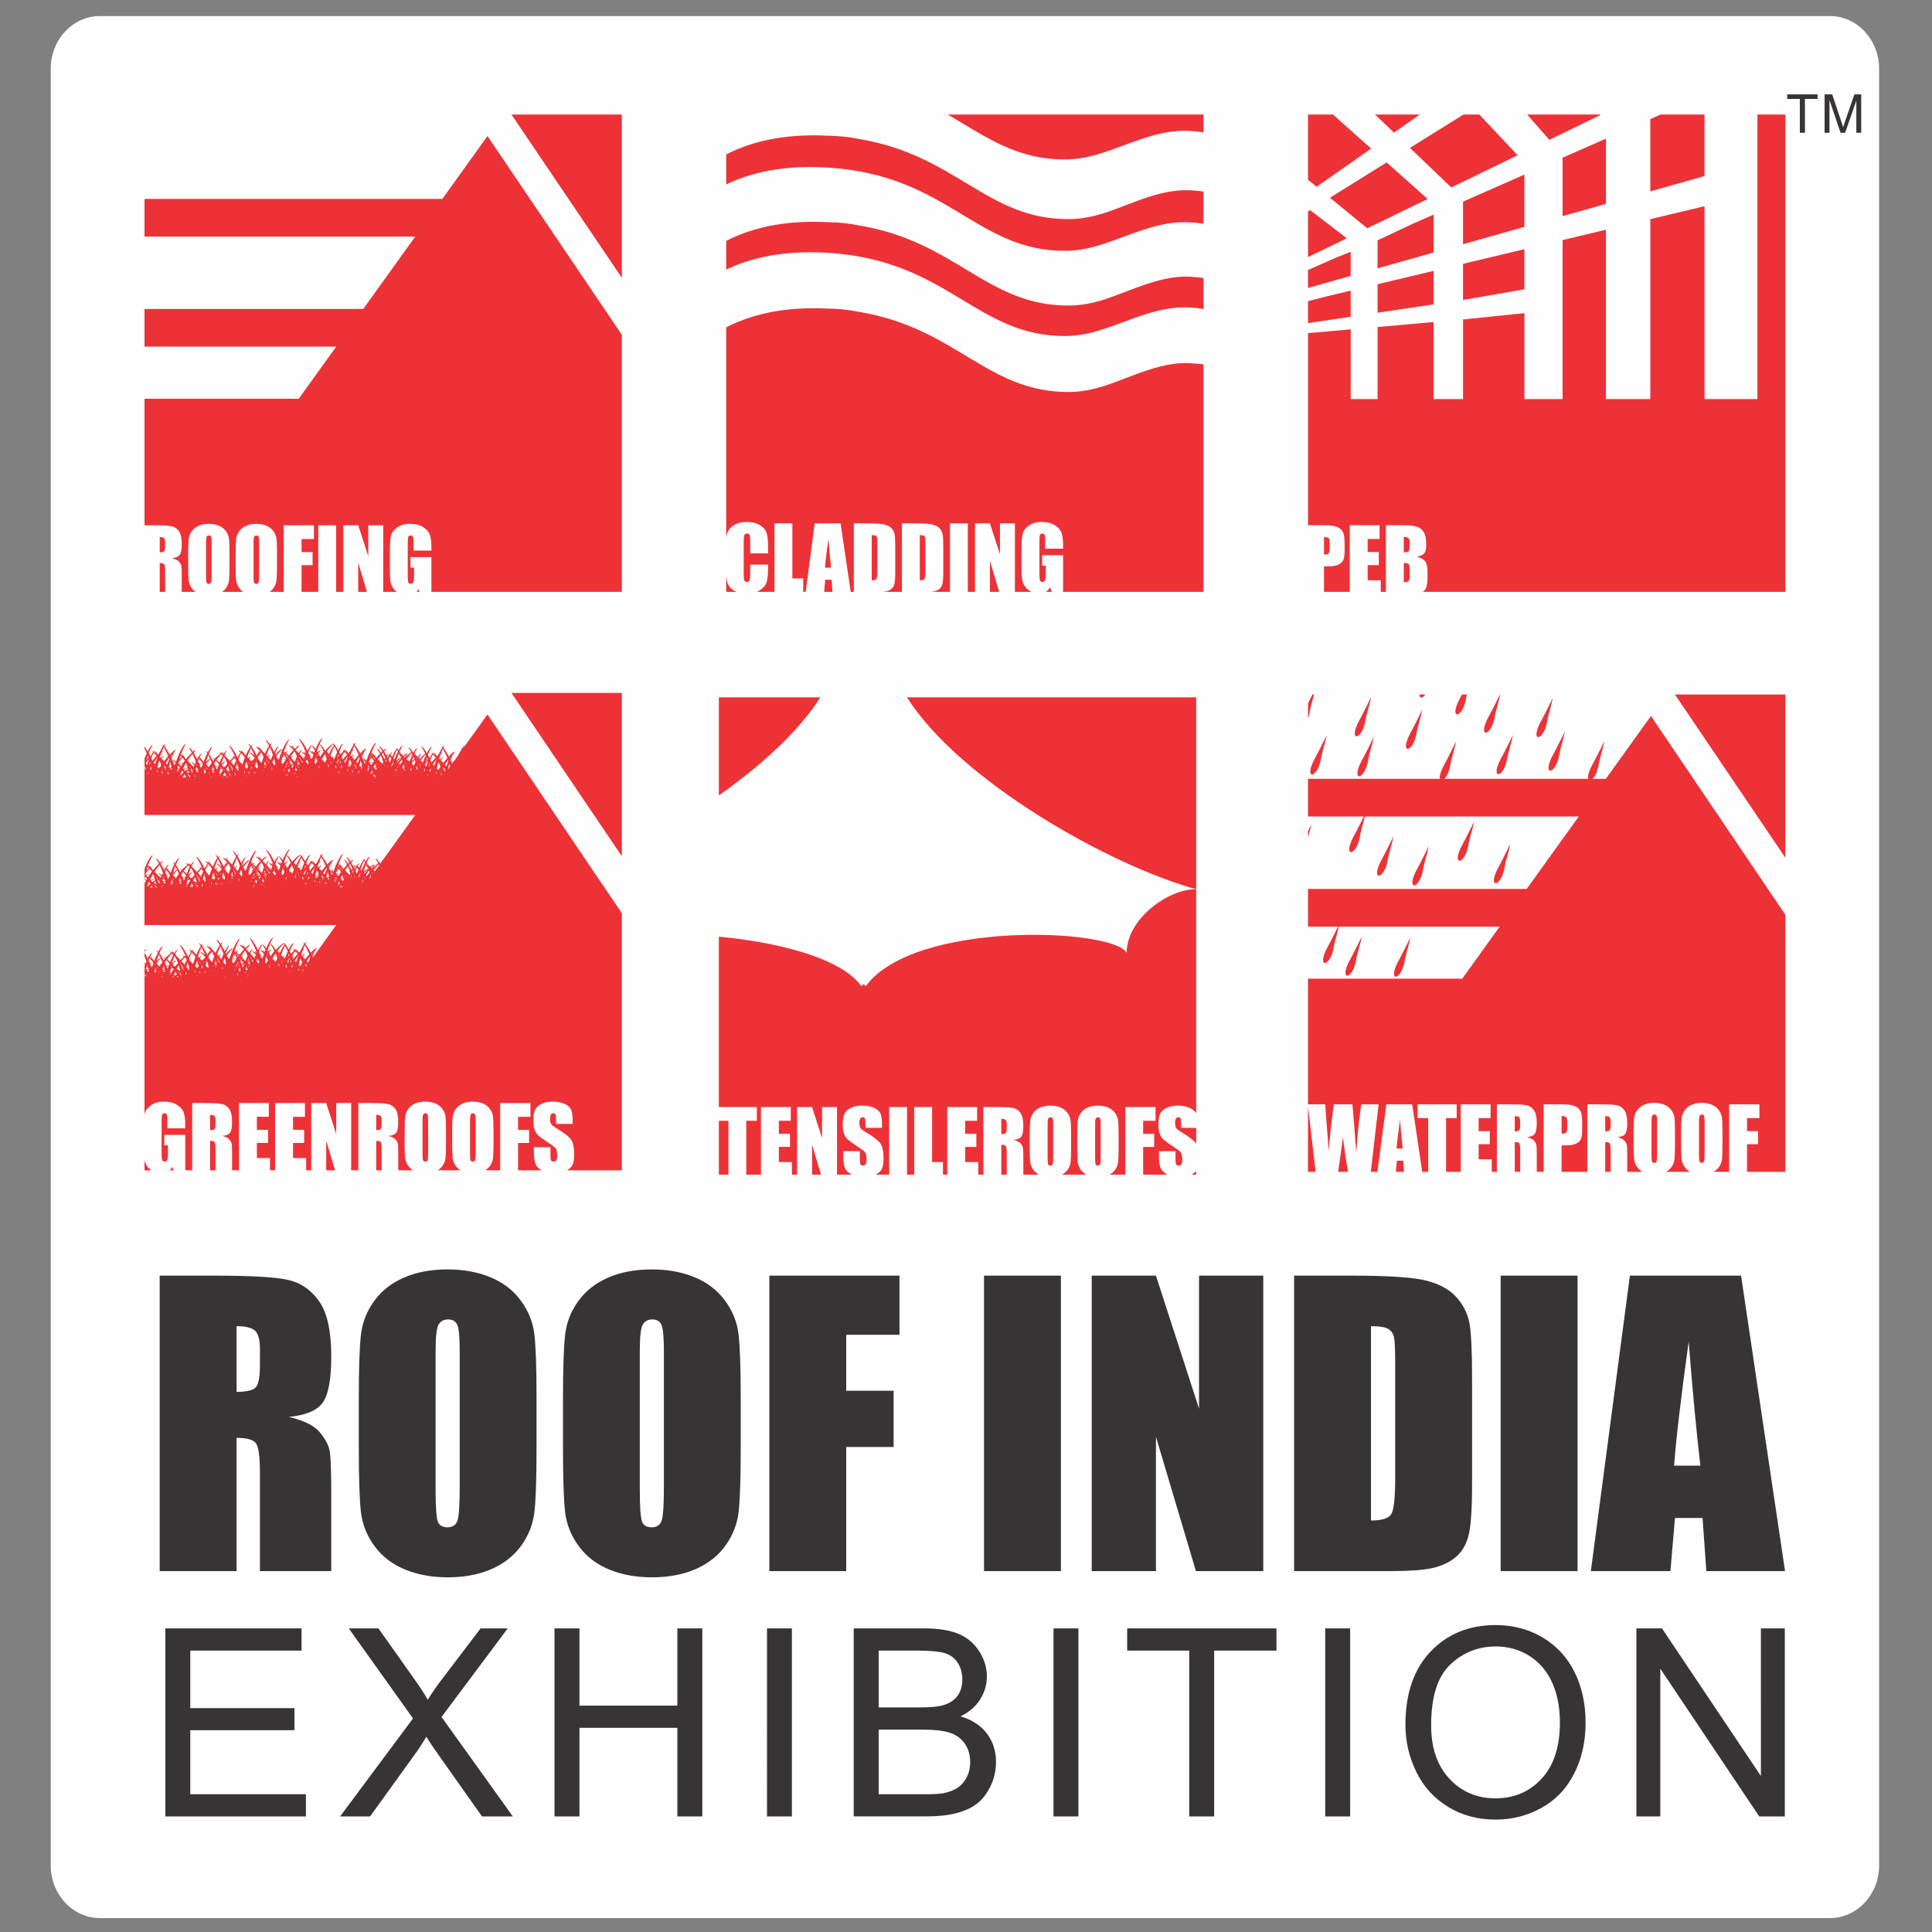 <?xml version="1.0" encoding="utf-8"?>
<svg xmlns="http://www.w3.org/2000/svg" width="5.141in" height="5.141in" style="shape-rendering:geometricPrecision;text-rendering:geometricPrecision;image-rendering:optimizeQuality;fill-rule:evenodd;clip-rule:evenodd" viewBox="0 0 5141 5141">
  <rect x="0" y="0" width="5141" height="5141" fill="#808080" stroke="none"/>
  <defs>
    <style>.fil1{fill:#ed3237}</style>
  </defs>
  <g id="Layer_x0020_1">
    <g id="_1882539853552">
      <path d="M265.62 42.73h4604.09c71.83 0 130.59 62.93 130.59 139.83v4781.53c0 76.91-58.76 139.84-130.59 139.84H265.62c-71.83 0-130.59-62.93-130.59-139.84V182.56c0-76.91 58.77-139.83 130.59-139.83" style="fill:#fefefe"/>
      <path d="M767.97 2605.76c8.83-15.7 26.44-37.77 58.34-44.97-2.24-3.67-40.22 10.55-60.17 33.21 7.04-19.4 20.52-46.78 42.85-68.34-3.37-4.5-35.36 29.16-49.98 60.1 1.57-20.52 7.06-49.74 22.17-75.95-3.93-3.03-20.93 28.36-28.76 58.87-9.99-30.04-29.43-60.44-33.15-57.16 16.99 25.04 24.59 53.75 27.67 74.13-16.86-29.76-51.22-61.04-54.24-56.28 23.84 19.87 39.29 46.19 47.73 65.04-21.55-21.16-60.47-32.56-62.44-28.74 31.97 4.81 51.07 25.09 61.13 40.08h28.87z" class="fil1"/>
      <path d="M744.59 2605.76c8.41-12.95 23.19-28.45 47.6-33.98-1.95-3.19-34.96 9.17-52.29 28.88 6.12-16.89 17.83-40.66 37.24-59.41-2.92-3.93-30.73 25.35-43.43 52.2 1.35-17.81 6.13-43.21 19.27-65.99-3.42-2.63-18.2 24.64-25 51.17-8.69-26.11-25.57-52.54-28.82-49.66 14.78 21.76 21.39 46.73 24.05 64.4-14.64-25.85-44.5-53.01-47.14-48.88 20.72 17.28 34.15 40.14 41.48 56.5-18.72-18.37-52.54-28.3-54.26-24.97 24.28 3.65 40.04 17.59 49.45 29.73h31.85z" class="fil1"/>
      <path d="M823.15 2572.77c-8.3 5.21-16.48 11.55-22.86 18.79 7.04-19.4 20.51-46.78 42.85-68.34-3.36-4.5-35.36 29.15-49.98 60.1 1.57-20.52 7.06-49.74 22.17-75.94-3.93-3.03-20.93 28.36-28.76 58.87-9.99-30.05-29.43-60.44-33.15-57.14 16.99 25.01 24.59 53.75 27.65 74.11-16.83-29.76-51.21-61.04-54.24-56.27 23.86 19.87 39.3 46.17 47.73 65.04-21.53-21.16-60.46-32.56-62.44-28.74 33.76 5.08 53.16 27.39 62.73 42.52h24.77l23.54-33z" class="fil1"/>
      <path d="M777.21 2605.76c8.02-13.24 22.82-30.12 48.22-36.21l.39-.54c-4.62-1.63-35.29 10.46-51.77 29.21 6.12-16.89 17.83-40.66 37.24-59.41-2.91-3.93-30.73 25.33-43.43 52.2 1.36-17.83 6.13-43.21 19.27-65.99-3.42-2.63-18.19 24.64-25 51.17-8.69-26.11-25.57-52.52-28.81-49.67 14.76 21.78 21.37 46.74 24.03 64.41-14.64-25.86-44.51-53.02-47.14-48.88 20.74 17.26 34.15 40.12 41.48 56.48-18.72-18.36-52.55-28.29-54.25-24.97 25.92 3.91 42.11 19.53 51.27 32.19h28.5z" class="fil1"/>
      <path d="M866.29 2512.28c.87-1.65 1.76-3.29 2.71-4.91-2.37-1.82-9.38 8.73-16.34 24zm-30.31 42.49c-10.46-25.81-25.66-48.57-28.91-45.67 11.76 17.33 19.05 36.48 23.43 53.36zm-10.31 14.42c-17.82-24.68-42.63-46.26-45.17-42.24 17.81 14.85 30.96 33.31 39.98 49.56zm-9.33 13.11c-21.54-14.82-48.92-22.26-50.55-19.05 20.94 3.15 36.37 12.94 47.34 23.52l3.2-4.47z" class="fil1"/>
      <path d="M824.19 2571.3c2.77-14.53 7.81-31 16.6-46.26-3.42-2.63-18.19 24.64-25 51.17-8.69-26.11-25.57-52.52-28.82-49.67 14.49 21.36 21.15 45.8 23.9 63.43l13.32-18.68zm-13.56 19.01c-14.78-25.66-44.15-52.35-46.76-48.23 20.51 17.07 33.86 39.62 41.25 55.94zm-5.64 7.9c-18.79-18.16-52.19-27.9-53.89-24.62 24.62 3.74 40.48 18.02 49.87 30.26l4.03-5.64zm34.11-47.81c-2.34-1.4-3.96-1.83-4.49-1.02 1.09.91 2.17 1.85 3.22 2.8zm-1.88 2.64c-2.12-1.3-3.61-1.69-4.07-.95l2.93 2.54zm-452.66 17.38c6.61-3.67 14.17-6.71 22.76-8.65-1.1-1.8-10.81.7-22.76 6.41zm0-38.22c1.75-1.87 3.57-3.75 5.43-5.54-.69-.94-2.66-.22-5.43 1.79z" class="fil1"/>
      <path d="M424.9 2605.76c9.91-14.38 26.59-30.66 53.14-36.68-2.24-3.67-40.21 10.55-60.16 33.21 7.04-19.4 20.51-46.78 42.85-68.31-3.36-4.53-35.37 29.15-49.98 60.07 1.56-20.52 7.06-49.74 22.17-75.95-3.94-3.03-20.93 28.36-28.76 58.87-5.18-15.55-12.85-31.19-19.6-42.19v9.76c7.84 17.83 12.01 35.55 14.1 49.42-3.96-6.99-8.85-14.04-14.1-20.7v14.24c2.97 5.4 5.5 10.51 7.59 15.19-2.35-2.3-4.89-4.48-7.59-6.56v9.5l.1.12h40.24z" class="fil1"/>
      <path d="M402.45 2605.76c8.88-10.65 22.15-21.3 41.48-25.68-1.83-3.02-31.39 7.85-49.28 25.68zm-9.61 0c6.39-16.58 17.82-38.61 36.04-56.2-2.92-3.93-30.74 25.36-43.43 52.22 1.35-17.84 6.12-43.23 19.27-66-2.76-2.11-12.79 15.07-20.17 35.62v34.37h8.29z" class="fil1"/>
      <path d="M465.15 2605.76c8.95-12.72 23.76-26.92 47.18-32.23-2-3.29-36.04 9.45-53.92 29.78 6.32-17.39 18.39-41.92 38.39-61.26-3-4.04-31.68 26.15-44.79 53.85 1.41-18.4 6.34-44.58 19.87-68.07-3.52-2.7-18.76 25.42-25.78 52.78-8.96-26.95-26.37-54.2-29.72-51.22 15.23 22.43 22.06 48.18 24.8 66.42-15.1-26.69-45.9-54.7-48.61-50.43 21.37 17.81 35.22 41.38 42.78 58.28-15.21-14.94-40.07-24.43-50.81-26.11v1.31c20.39 4.46 34.43 15.98 43.56 26.89h37.04z" class="fil1"/>
      <path d="M445.12 2605.76c7.94-9.34 19.72-18.53 36.65-22.37-1.63-2.67-27.44 6.77-43.52 22.37zm-8.91 0c5.79-14.78 15.98-34.21 32.06-49.74-2.61-3.51-27.54 22.73-38.93 46.79 1.23-15.99 5.5-38.71 17.28-59.12-3.06-2.35-16.3 22.07-22.4 45.84-7.78-23.39-22.92-47.07-25.82-44.51 13.24 19.52 19.15 41.89 21.54 57.72-9.46-16.72-26.01-33.99-35.38-40.98v3.39c13.32 13.04 22.65 28.32 28.56 40.6h23.09zm-25.63 0c-7.94-6.47-17.68-11.5-26.02-14.77v1.69c7.59 3.55 13.8 8.19 18.79 13.08z" class="fil1"/>
      <path d="M529.05 2605.76c9.38-15.34 26.69-34.83 56.31-41.56-2.22-3.67-40.21 10.55-60.15 33.24 7.04-19.43 20.51-46.79 42.85-68.35-3.36-4.52-35.38 29.17-49.98 60.09 1.56-20.53 7.06-49.74 22.17-75.95-3.93-3.02-20.93 28.36-28.76 58.9-10-30.06-29.44-60.48-33.17-57.17 16.99 25.04 24.61 53.76 27.67 74.11-16.84-29.76-51.22-61.02-54.24-56.26 23.84 19.87 39.28 46.17 47.73 65-21.55-21.14-60.48-32.56-62.44-28.72 29.6 4.46 48.16 22.17 58.74 36.66h33.27z" class="fil1"/>
      <path d="M506 2605.76c8.72-12.14 22.98-25.5 45.25-30.56-1.93-3.19-34.94 9.17-52.28 28.88 6.12-16.89 17.82-40.66 37.24-59.41-2.92-3.93-30.74 25.36-43.44 52.2 1.37-17.82 6.15-43.21 19.27-65.99-3.41-2.61-18.19 24.65-24.98 51.2-8.69-26.14-25.58-52.55-28.82-49.68 14.76 21.76 21.37 46.72 24.04 64.42-14.65-25.88-44.51-53.04-47.14-48.9 20.72 17.25 34.15 40.13 41.48 56.49-18.73-18.39-52.55-28.28-54.27-24.96 22.02 3.32 37.02 15.07 46.65 26.3h37.01z" class="fil1"/>
      <path d="M577.45 2605.76c8.56-15.79 26.24-39 59.15-46.43-2.24-3.67-40.22 10.55-60.19 33.22 7.05-19.41 20.53-46.78 42.85-68.32-3.35-4.54-35.36 29.15-49.98 60.06 1.57-20.51 7.06-49.74 22.19-75.93-3.94-3.03-20.94 28.36-28.76 58.89-10-30.06-29.44-60.46-33.17-57.15 17 25.04 24.61 53.76 27.67 74.11-16.84-29.76-51.22-61.02-54.24-56.28 23.84 19.87 39.29 46.19 47.73 65.02-21.55-21.14-60.48-32.54-62.44-28.74 33.02 4.98 52.3 26.46 62.09 41.56h27.1z" class="fil1"/>
      <path d="M553.94 2605.76c8.25-13.21 23.2-29.69 48.52-35.43-1.94-3.18-34.94 9.17-52.28 28.88 6.12-16.85 17.83-40.67 37.24-59.41-2.93-3.93-30.73 25.36-43.44 52.23 1.37-17.85 6.13-43.24 19.28-66.02-3.42-2.6-18.2 24.67-25 51.19-8.69-26.11-25.59-52.55-28.82-49.68 14.77 21.75 21.38 46.72 24.05 64.41-14.64-25.88-44.51-53.04-47.14-48.91 20.72 17.26 34.15 40.14 41.48 56.52-18.72-18.4-52.55-28.3-54.26-24.97 25.26 3.8 41.28 18.7 50.53 31.18h29.83z" class="fil1"/>
      <path d="M610.09 2603.96c-.2-.75-.43-1.52-.69-2.27.29-.32.59-.69.93-1.1q.825.915 1.47 1.56c-.19.77-.37 1.53-.52 2.31l.89 1.3h6.94c5.6-13.47 23-46.95 63.83-56.2-2.24-3.67-40.24 10.55-60.19 33.24 7.06-19.4 20.52-46.78 42.85-68.34-3.35-4.54-35.36 29.15-49.96 60.07 1.56-20.53 7.06-49.74 22.17-75.95-3.94-2.99-20.93 28.36-28.77 58.9-10-30.05-29.43-60.48-33.17-57.15 17 25.04 24.61 53.76 27.67 74.11-16.85-29.78-51.21-61.02-54.24-56.26 23.84 19.85 39.29 46.19 47.73 65.01-21.55-21.16-60.47-32.53-62.44-28.74 41.32 6.22 61.13 38.22 67.74 51.31H609c.35-.52.69-1.11 1.08-1.8z" class="fil1"/>
      <path d="m585.02 2605.76.69-.87.77.87h8.5c6.2-13.26 21.63-37.89 53.83-45.2-1.93-3.16-34.96 9.18-52.28 28.88 6.12-16.85 17.82-40.66 37.22-59.38-2.92-3.93-30.72 25.34-43.43 52.22 1.37-17.85 6.15-43.23 19.27-66-3.41-2.61-18.19 24.63-25 51.17-8.67-26.1-25.57-52.54-28.81-49.67 14.76 21.75 21.37 46.7 24.04 64.41-14.63-25.86-44.51-53.06-47.14-48.89 20.73 17.24 34.15 40.11 41.48 56.48-18.72-18.39-52.55-28.28-54.27-24.96 32.49 4.88 49.67 28.13 56.89 40.93h8.21z" class="fil1"/>
      <path d="M662.5 2605.76c8.3-13.32 23.37-29.95 48.9-35.75-1.96-3.19-35.2 9.25-52.67 29.11 6.16-17 17.95-40.94 37.51-59.84-2.94-3.95-30.96 25.53-43.76 52.61 1.39-17.98 6.19-43.55 19.41-66.5-3.43-2.64-18.31 24.84-25.17 51.56-8.75-26.3-25.76-52.94-29.03-50.02 14.87 21.91 21.52 47.05 24.2 64.88-14.74-26.08-44.83-53.43-47.47-49.25 20.87 17.38 34.39 40.41 41.78 56.91-18.87-18.52-52.93-28.5-54.66-25.15 25.47 3.84 41.61 18.88 50.93 31.45h30.01z" class="fil1"/>
      <path d="M642.39 2605.76c7.66-10.46 20.03-21.77 39.14-26.09-1.7-2.8-30.6 8.02-45.77 25.26 5.35-14.76 15.6-35.58 32.59-51.97-2.56-3.44-26.9 22.17-38.02 45.71 1.2-15.62 5.37-37.84 16.87-57.78-3-2.28-15.92 21.56-21.88 44.79-7.61-22.85-22.4-45.98-25.23-43.47 12.93 19.05 18.72 40.87 21.04 56.39-12.81-22.68-38.95-46.43-41.26-42.81 18.16 15.1 29.89 35.13 36.31 49.46-16.4-16.09-46-24.78-47.48-21.85 18.85 2.81 31.84 12.75 40.27 22.37h33.41z" class="fil1"/>
      <path d="M698.69 2601.42c-.2-.78-.43-1.52-.69-2.28.29-.35.59-.71.94-1.14.54.64 1.03 1.14 1.47 1.59-.19.78-.37 1.56-.52 2.34 1.3 1.95 2.28 3.06 3.06 3.84h3.84c4.34-11.31 21.35-49.23 65.39-59.2-2.25-3.71-40.59 10.62-60.7 33.51 7.11-19.58 20.7-47.2 43.23-68.93-3.38-4.56-35.68 29.42-50.42 60.59 1.57-20.7 7.12-50.17 22.37-76.61-3.98-3.03-21.12 28.61-29.03 59.41-10.09-30.29-29.69-61.01-33.46-57.66 17.15 25.26 24.83 54.24 27.92 74.78-16.99-30.04-51.67-61.56-54.72-56.75 24.06 20.02 39.63 46.56 48.15 65.57-21.74-21.33-61-32.83-62.99-28.98 44.67 6.72 64.39 43.34 69.54 54.28h3.58c.75-.84 1.72-2.02 3.03-4.35z" class="fil1"/>
      <path d="M673.9 2605.33c-.17-.68-.38-1.33-.59-2.01.25-.27.51-.61.81-.96.46.55.89 1 1.28 1.39-.17.65-.35 1.33-.46 2.02h7.36c5.4-12.48 20.8-40.26 55.47-48.11-1.96-3.22-35.26 9.25-52.75 29.11 6.18-17.02 17.98-41 37.57-59.91-2.94-3.96-31 25.57-43.82 52.67 1.37-17.98 6.19-43.59 19.44-66.57-3.45-2.63-18.34 24.87-25.21 51.61-8.76-26.34-25.81-53-29.07-50.1 14.9 21.95 21.56 47.13 24.25 64.96-14.76-26.07-44.89-53.48-47.54-49.32 20.9 17.42 34.44 40.48 41.84 57-18.89-18.53-53.01-28.52-54.73-25.17 35.04 5.25 52.43 31.72 58.76 43.82h7.17l.23-.43z" class="fil1"/>
      <path d="M749.37 2605.76c9.45-15.52 26.93-35.35 56.97-42.15-2.25-3.68-40.59 10.64-60.7 33.52 7.11-19.56 20.7-47.17 43.22-68.93-3.39-4.57-35.66 29.41-50.41 60.62 1.59-20.73 7.11-50.17 22.37-76.63-3.97-3.04-21.11 28.62-29.02 59.42-10.07-30.32-29.69-61-33.46-57.67 17.15 25.26 24.83 54.22 27.91 74.78-16.99-30.02-51.67-61.57-54.72-56.76 24.06 20.05 39.63 46.57 48.15 65.6-21.74-21.36-61.01-32.83-62.98-28.98 30 4.52 48.77 22.53 59.42 37.2h33.25z" class="fil1"/>
      <path d="M726.1 2605.76c8.79-12.31 23.21-25.92 45.81-31.05-1.96-3.2-35.26 9.25-52.76 29.13 6.18-17.02 18-41.02 37.57-59.9-2.94-3.98-31 25.56-43.82 52.65 1.39-17.98 6.19-43.57 19.44-66.57-3.45-2.64-18.34 24.84-25.21 51.63-8.76-26.34-25.81-53.03-29.07-50.1 14.9 21.93 21.56 47.11 24.25 64.95-14.76-26.09-44.9-53.49-47.54-49.32 20.9 17.41 34.44 40.5 41.84 57-18.89-18.53-53.01-28.54-54.74-25.19 22.37 3.36 37.56 15.39 47.24 26.76h36.99zm175.81-534.61c9.5-15.2 26.72-34.12 55.81-40.7-2.24-3.67-40.21 10.55-60.16 33.21 7.04-19.4 20.51-46.78 42.85-68.34-3.36-4.5-35.37 29.15-49.98 60.1 1.56-20.52 7.06-49.74 22.17-75.94-3.94-3.03-20.93 28.36-28.77 58.87-10-30.05-29.44-60.44-33.17-57.14 16.99 25.03 24.61 53.73 27.67 74.11-16.85-29.76-51.22-61.04-54.24-56.28 23.84 19.87 39.29 46.19 47.73 65.04-21.55-21.16-60.47-32.56-62.44-28.74 29.04 4.37 47.46 21.49 58.12 35.81h34.39z" class="fil1"/>
      <path d="M878.96 2071.15c8.76-11.89 22.88-24.8 44.64-29.7-1.93-3.19-34.94 9.16-52.28 28.88 6.12-16.89 17.83-40.66 37.24-59.41-2.91-3.93-30.74 25.36-43.44 52.2 1.37-17.83 6.13-43.21 19.27-65.99-3.42-2.61-18.19 24.64-24.98 51.17-8.69-26.11-25.59-52.52-28.82-49.67 14.76 21.77 21.37 46.74 24.04 64.4-14.65-25.85-44.51-53.01-47.14-48.89 20.73 17.28 34.13 40.14 41.48 56.52-18.73-18.39-52.55-28.31-54.27-24.98 21.49 3.25 36.29 14.52 45.93 25.46h38.33z" class="fil1"/>
      <path d="M934.59 2071.15c9.14-15.54 26.6-36.21 57.28-43.14-2.22-3.67-40.21 10.55-60.17 33.21 7.06-19.4 20.52-46.78 42.85-68.34-3.35-4.5-35.36 29.16-49.98 60.1 1.57-20.52 7.06-49.75 22.19-75.95-3.94-3.03-20.94 28.36-28.77 58.87-10-30.05-29.44-60.44-33.17-57.14 17 25.01 24.59 53.76 27.67 74.11-16.84-29.76-51.22-61.02-54.24-56.28 23.84 19.87 39.28 46.17 47.73 65.02-21.55-21.15-60.47-32.55-62.44-28.72 30.7 4.62 49.54 23.5 59.88 38.25h31.16z" class="fil1"/>
      <path d="M911.38 2071.15c8.6-12.54 23.12-26.89 46.37-32.14-1.93-3.2-34.94 9.17-52.28 28.88 6.12-16.89 17.82-40.66 37.24-59.41-2.93-3.93-30.74 25.33-43.44 52.2 1.37-17.82 6.13-43.21 19.28-65.99-3.42-2.63-18.2 24.65-25 51.17-8.69-26.11-25.59-52.52-28.82-49.66 14.76 21.78 21.37 46.73 24.04 64.41-14.63-25.86-44.51-53.03-47.14-48.89 20.72 17.25 34.15 40.13 41.48 56.48-18.72-18.36-52.55-28.29-54.25-24.97 23.08 3.48 38.43 16.24 47.99 27.91h34.52z" class="fil1"/>
      <path d="M988.25 2071.15c9.15-15.54 26.61-36.21 57.29-43.14-2.22-3.67-40.22 10.55-60.17 33.21 7.06-19.4 20.52-46.78 42.85-68.34-3.35-4.5-35.36 29.16-49.97 60.1 1.56-20.52 7.06-49.75 22.17-75.95-3.94-3.03-20.93 28.36-28.77 58.87-10-30.05-29.44-60.44-33.17-57.14 16.99 25.01 24.61 53.76 27.67 74.11-16.85-29.76-51.22-61.02-54.24-56.28 23.84 19.87 39.29 46.17 47.73 65.02-21.55-21.15-60.47-32.55-62.44-28.72 30.71 4.62 49.54 23.5 59.9 38.25h31.15z" class="fil1"/>
      <path d="M965.04 2071.15c8.6-12.54 23.11-26.89 46.37-32.14-1.93-3.2-34.94 9.17-52.28 28.88 6.12-16.89 17.83-40.66 37.22-59.41-2.92-3.93-30.73 25.33-43.43 52.2 1.37-17.82 6.15-43.21 19.27-65.99-3.41-2.63-18.19 24.65-25 51.17-8.67-26.11-25.57-52.52-28.81-49.66 14.76 21.78 21.37 46.73 24.04 64.41-14.65-25.86-44.51-53.03-47.14-48.89 20.73 17.25 34.15 40.13 41.48 56.48-18.73-18.36-52.55-28.29-54.27-24.97 23.09 3.48 38.45 16.24 48 27.91h34.52z" class="fil1"/>
      <path d="M1063.7 2071.15c9.99-14.14 26.52-29.93 52.57-35.82-2.22-3.67-40.21 10.54-60.17 33.21 7.06-19.4 20.52-46.78 42.85-68.34-3.35-4.5-35.36 29.17-49.98 60.1 1.57-20.52 7.06-49.74 22.19-75.94-3.94-3.02-20.94 28.35-28.76 58.87-10-30.04-29.44-60.48-33.17-57.16 17 25.03 24.59 53.76 27.67 74.11-16.84-29.75-51.22-61.02-54.24-56.24 23.84 19.87 39.29 46.17 47.73 65-21.55-21.16-60.47-32.55-62.44-28.72 25.79 3.87 43.2 17.82 54.24 30.93h41.52z" class="fil1"/>
      <path d="M1041.38 2071.15c8.86-10.38 21.97-20.58 40.77-24.82-1.79-2.94-30.45 7.53-48.41 24.82h7.63zm-9.99 0c6.45-16.48 17.81-38.06 35.72-55.35-2.93-3.93-30.74 25.35-43.44 52.2 1.37-17.82 6.13-43.21 19.28-65.99-3.42-2.61-18.2 24.64-25 51.18-8.69-26.13-25.59-52.55-28.82-49.68 14.76 21.77 21.37 46.71 24.03 64.42-14.62-25.87-44.5-53.03-47.13-48.9 18.94 15.78 31.78 36.23 39.45 52.12zm-28.81 0c-19.17-15.53-47.76-23.64-49.32-20.59 18.27 2.77 31.72 11.34 41.26 20.59z" class="fil1"/>
      <path d="M1050.24 2071.15c8.72-13.29 23.93-29.15 48.96-34.81-2.01-3.28-36.04 9.47-53.92 29.78 6.32-17.39 18.39-41.93 38.39-61.22-3-4.07-31.68 26.11-44.78 53.83 1.41-18.4 6.33-44.59 19.87-68.05-3.52-2.72-18.75 25.39-25.78 52.76-8.95-26.93-26.37-54.18-29.72-51.22 15.23 22.43 22.04 48.18 24.8 66.42-15.09-26.69-45.9-54.7-48.61-50.43 21.37 17.81 35.22 41.38 42.78 58.25-19.31-18.95-54.18-29.17-55.96-25.75 24.9 3.75 41.09 17.97 50.82 30.44z" class="fil1"/>
      <path d="M1029.87 2071.15c7.93-10.16 20.25-20.77 38.75-24.95-1.72-2.8-30.31 7.83-46.04 24.95zm-7.78 0c5.59-15.04 15.99-35.85 33.04-52.29-2.61-3.52-27.54 22.69-38.93 46.78 1.23-15.98 5.5-38.72 17.28-59.15-3.06-2.33-16.3 22.08-22.4 45.88-7.78-23.41-22.92-47.11-25.82-44.51 13.24 19.47 19.15 41.84 21.54 57.7-13.12-23.19-39.88-47.51-42.23-43.82 18.06 15.04 29.95 34.84 36.63 49.41h20.9zm-21.65 0c-17-15.66-45.84-24.04-47.34-21.13 18.17 2.71 31 11.87 39.65 21.13zm-603.1 0c9.87-14.49 26.63-31.17 53.58-37.28-2.24-3.67-40.23 10.55-60.17 33.24 7.04-19.43 20.52-46.79 42.85-68.35-3.29-4.42-34.06 27.8-49.04 58.18v14.22h12.79zm-12.79-21.44c2.4-19.52 8.26-44.28 21.25-66.81-2.93-2.24-13.04 14.48-21.25 35.7z" class="fil1"/>
      <path d="M384.56 2061.1c8.16-7.06 18.74-13.18 32.24-16.24-1.31-2.16-16.93 2.86-32.24 12.41zm0-26.37c4.89-7.06 10.61-14.03 17.19-20.39-1.41-1.89-8.66 4-17.19 13.59z" class="fil1"/>
      <path d="M429.89 2071.15c9.61-15.01 26.7-33.27 55.18-39.72-2.24-3.67-40.22 10.55-60.17 33.23 7.04-19.41 20.51-46.78 42.85-68.34-3.36-4.52-35.36 29.17-49.98 60.07 1.57-20.51 7.06-49.72 22.17-75.93-3.93-3-20.93 28.36-28.75 58.89-7.13-21.39-19.02-42.98-26.63-52.42v5.85c12.48 22.26 18.49 46 21.13 63.54-5.69-10.03-13.33-20.22-21.13-29.15v10.98c6.21 9.61 11.04 18.94 14.62 26.92-4.33-4.23-9.34-8.06-14.62-11.48v6.76c3.7 3.61 6.84 7.27 9.56 10.82h35.78z" class="fil1"/>
      <path d="M407.04 2071.15c8.82-11.62 22.73-23.93 43.91-28.72-1.93-3.18-34.78 9.09-52.16 28.72h8.26zm-8.33 0c6.13-16.86 17.82-40.54 37.18-59.25-2.91-3.93-30.73 25.36-43.43 52.24 1.36-17.85 6.13-43.24 19.27-66.02-3.42-2.6-18.19 24.65-25 51.2-.68-2.08-1.4-4.13-2.18-6.18v28.01z" class="fil1"/>
      <path d="M483.55 2071.15c9.63-15.01 26.7-33.27 55.18-39.72-2.24-3.67-40.23 10.55-60.17 33.23 7.04-19.41 20.51-46.78 42.85-68.34-3.36-4.52-35.36 29.17-49.98 60.07 1.57-20.51 7.06-49.72 22.19-75.93-3.94-3-20.94 28.36-28.78 58.89-9.99-30.06-29.43-60.46-33.15-57.15 16.99 25.04 24.59 53.76 27.67 74.11-16.85-29.76-51.22-61.02-54.26-56.26 23.86 19.87 39.3 46.17 47.73 65.01-21.53-21.15-60.46-32.56-62.44-28.74 28.38 4.29 46.61 20.73 57.37 34.84h35.79z" class="fil1"/>
      <path d="M460.7 2071.15c8.8-11.62 22.73-23.93 43.91-28.72-1.93-3.18-34.78 9.09-52.15 28.72zm-8.33 0c6.13-16.86 17.82-40.54 37.18-59.25-2.91-3.93-30.72 25.36-43.43 52.24 1.37-17.85 6.14-43.24 19.27-66.02-3.42-2.6-18.19 24.65-25 51.2-8.69-26.13-25.57-52.55-28.81-49.67 14.76 21.74 21.37 46.7 24.03 64.4-14.64-25.89-44.51-53.04-47.14-48.92 20.52 17.09 33.88 39.69 41.27 56.02zm-22.91 0c-13.18-12.63-33.37-21.14-44.92-24.02v1.41c16.2 4.44 27.96 13.54 36.19 22.6h8.73z" class="fil1"/>
      <path d="M559.43 2071.15c10.16-13.19 26.06-26.98 50.04-32.4-2.21-3.62-39.32 10.22-59.44 32.4zm-9.83 0c7.11-19.35 20.52-46.27 42.55-67.5-3.36-4.53-35.36 29.16-49.98 60.07 1.57-20.52 7.06-49.75 22.17-75.94-3.93-3.03-20.93 28.36-28.75 58.87-10-30.05-29.44-60.44-33.17-57.14 16.99 25.02 24.59 53.76 27.67 74.13-16.86-29.78-51.22-61.04-54.26-56.29 23.35 19.46 38.65 45.06 47.2 63.81h26.57zm-27.31 0c-21.76-20.35-59.23-31.26-61.15-27.51 23.56 3.55 40.13 15.48 51.22 27.51z" class="fil1"/>
      <path d="M537.68 2071.15c8.73-9.11 20.94-17.62 37.67-21.4-1.69-2.77-26.7 6.15-44.63 21.4zm-11.72 0c6.65-15.96 17.65-35.81 34.34-51.93-2.9-3.91-30.54 25.13-43.3 51.93zm-9.06 0c1.39-17.81 6.18-43.04 19.24-65.71-3.42-2.61-18.19 24.67-25 51.19-8.69-26.11-25.57-52.55-28.81-49.68 14.7 21.68 21.31 46.53 24 64.2zm-10.65 0c-14.68-25.82-44.39-52.81-47.01-48.7 17.58 14.67 29.93 33.39 37.74 48.7h9.26zm-15.01 0c-18.83-13.28-43.33-19.98-44.79-17.15 15.99 2.4 28.3 9.28 37.51 17.15z" class="fil1"/>
      <path d="M599.75 2071.15c9.15-11.46 23.17-23.24 43.99-27.96-1.93-3.2-34.03 8.72-52.26 27.96zm-9.26 0c6.5-17.26 18.42-40.77 37.74-59.43-3-4.04-31.69 26.15-44.78 53.85 1.4-18.4 6.32-44.58 19.87-68.06-3.54-2.7-18.76 25.43-25.78 52.78-8.96-26.94-26.38-54.2-29.72-51.22 15.23 22.43 22.04 48.16 24.8 66.41-15.09-26.67-45.9-54.69-48.61-50.42 20.47 17.07 34.04 39.42 41.8 56.1h24.68zm-26.02 0c-19.66-17.55-51.93-26.87-53.63-23.57 20.41 3.06 34.96 13.18 44.89 23.57h8.75z" class="fil1"/>
      <path d="M580.47 2071.15c7.75-7.76 18.39-14.85 32.7-18.1-1.47-2.43-22.76 5.09-38.71 18.1h6zm-11.11 0c6.02-14.11 15.76-31.38 30.34-45.46-2.57-3.42-26.65 21.78-38.29 45.46zm-8.5 0c1.35-15.89 5.73-37.96 17.19-57.79-3.07-2.35-16.31 22.07-22.42 45.84-7.78-23.41-22.92-47.07-25.82-44.51 12.89 18.99 18.85 40.72 21.36 56.46zm-10.22 0c-13.35-22.79-39.2-46.19-41.51-42.53 15.34 12.77 26.24 29 33.27 42.53zm-14.41 0c-16.64-11.19-37.3-16.74-38.56-14.3 13.59 2.06 24.23 7.72 32.33 14.3z" class="fil1"/>
      <path d="M663.22 2071.15c9.87-14.49 26.63-31.17 53.57-37.28-2.24-3.67-40.22 10.55-60.17 33.24 7.05-19.43 20.53-46.79 42.85-68.35-3.36-4.52-35.36 29.17-49.98 60.08 1.57-20.52 7.06-49.74 22.19-75.94-3.94-3.02-20.94 28.36-28.78 58.9-9.99-30.07-29.43-60.48-33.15-57.17 16.99 25.04 24.59 53.76 27.67 74.11-16.84-29.76-51.22-61.02-54.24-56.26 23.84 19.87 39.29 46.17 47.73 65.01-21.55-21.15-60.48-32.56-62.44-28.72 26.74 4.01 44.46 18.88 55.44 32.39h39.31z" class="fil1"/>
      <path d="M640.67 2071.15c8.87-10.85 22.3-21.82 42-26.28-1.86-3.04-32.06 8.11-49.88 26.28zm-9.33 0c6.35-16.65 17.84-39.01 36.27-56.81-2.92-3.93-30.73 25.36-43.43 52.2 1.36-17.83 6.13-43.21 19.27-65.99-3.42-2.61-18.19 24.65-25 51.19-8.69-26.14-25.58-52.55-28.82-49.68 14.78 21.76 21.39 46.72 24.04 64.41-14.63-25.88-44.5-53.04-47.14-48.89 19.51 16.24 32.57 37.47 40.15 53.55h24.65zm-26.51 0c-19.14-16.48-49.45-25.17-51.06-22.02 19.25 2.9 33.12 12.24 42.74 22.02h8.33z" class="fil1"/>
      <path d="M711.31 2071.15c9.31-15.43 26.67-35.36 56.71-42.17-2.24-3.65-40.22 10.57-60.17 33.24 7.04-19.41 20.51-46.78 42.85-68.33-3.37-4.53-35.36 29.15-49.98 60.06 1.57-20.51 7.06-49.74 22.19-75.93-3.94-3.03-20.94 28.36-28.78 58.89-9.99-30.06-29.43-60.46-33.15-57.16 16.99 25.04 24.59 53.76 27.67 74.11-16.85-29.76-51.22-61.02-54.26-56.27 23.86 19.87 39.3 46.19 47.73 65.02-21.54-21.15-60.46-32.55-62.44-28.74 30.02 4.53 48.7 22.7 59.19 37.28z" class="fil1"/>
      <path d="M688.2 2071.15c8.67-12.3 23.04-26.02 45.69-31.17-1.95-3.16-34.96 9.18-52.29 28.89 6.12-16.86 17.83-40.67 37.24-59.41-2.92-3.93-30.73 25.36-43.43 52.23 1.37-17.85 6.13-43.24 19.27-66-3.42-2.61-18.19 24.65-25 51.18-8.69-26.11-25.57-52.55-28.81-49.68 14.76 21.75 21.36 46.72 24.03 64.41-14.64-25.88-44.51-53.04-47.14-48.91 20.74 17.26 34.15 40.14 41.49 56.52-18.73-18.4-52.55-28.3-54.27-24.97 22.43 3.36 37.57 15.52 47.17 26.9h36.04z" class="fil1"/>
      <path d="m741.01 2071.15.74-.89.81.89h9.87c7.17-15.26 24.94-43.54 61.93-51.93-2.24-3.67-40.22 10.55-60.17 33.24 7.04-19.4 20.52-46.78 42.85-68.34-3.35-4.53-35.37 29.16-49.98 60.07 1.57-20.52 7.06-49.74 22.18-75.94-3.94-2.99-20.94 28.36-28.78 58.9-9.99-30.05-29.43-60.48-33.15-57.17 16.98 25.06 24.59 53.78 27.67 74.13-16.84-29.78-51.22-61.04-54.24-56.26 23.85 19.85 39.29 46.19 47.73 65.01-21.55-21.16-60.48-32.53-62.44-28.74 37.32 5.64 57.08 32.3 65.43 47.04h9.56z" class="fil1"/>
      <path d="M728.53 2071.15c7.31-13.71 22.72-34.33 51.71-40.93-1.95-3.16-34.96 9.18-52.29 28.88 6.13-16.84 17.84-40.66 37.24-59.38-2.91-3.93-30.73 25.33-43.43 52.22 1.37-17.84 6.13-43.23 19.27-66-3.42-2.61-18.19 24.64-25 51.17-8.69-26.09-25.57-52.55-28.82-49.67 14.78 21.75 21.37 46.71 24.04 64.42-14.63-25.87-44.51-53.04-47.14-48.89 20.73 17.23 34.15 40.13 41.5 56.48-18.74-18.39-52.55-28.28-54.27-24.97 29.13 4.39 45.95 23.56 54.34 36.67z" class="fil1"/>
      <path d="M796.72 2071.15c8.75-12.4 23.22-26.28 46.1-31.46-1.96-3.2-35.22 9.25-52.68 29.1 6.18-17 17.97-40.94 37.52-59.84-2.94-3.96-30.97 25.53-43.76 52.59 1.37-17.97 6.18-43.53 19.41-66.48-3.45-2.64-18.33 24.84-25.17 51.56-8.76-26.3-25.78-52.93-29.04-50.02 14.88 21.91 21.54 47.05 24.22 64.86-14.74-26.07-44.83-53.42-47.47-49.23 20.87 17.38 34.39 40.41 41.78 56.91-18.86-18.52-52.94-28.5-54.66-25.16 22.65 3.42 37.9 15.67 47.57 27.18h36.17z" class="fil1"/>
      <path d="M777.18 2071.15c7.75-9.09 19.24-18.08 35.76-21.82-1.57-2.61-26.77 6.63-42.48 21.82h6.71zm-8.7 0c5.64-14.43 15.6-33.38 31.31-48.54-2.56-3.43-26.91 22.17-38.02 45.71 1.19-15.62 5.35-37.85 16.86-57.78-2.99-2.28-15.92 21.56-21.88 44.78-7.61-22.86-22.39-45.98-25.22-43.47 12.92 19.05 18.7 40.87 21.04 56.39-12.81-22.67-38.97-46.43-41.26-42.81 16.61 13.83 27.87 31.77 34.58 45.71h22.59zm-25.06 0c-16.79-13.65-41.93-20.78-43.3-18.1 16.06 2.4 27.87 9.97 36.21 18.1z" class="fil1"/>
      <path d="M830.12 2071.07c-.2-.78-.45-1.52-.71-2.3.29-.33.61-.69.94-1.13.55.63 1.04 1.14 1.49 1.59-.16.65-.35 1.27-.48 1.91h8.6c6.36-14.52 24.12-46 63.63-54.93-2.25-3.71-40.57 10.64-60.69 33.52 7.1-19.59 20.7-47.2 43.22-68.93-3.39-4.56-35.68 29.41-50.43 60.59 1.59-20.7 7.13-50.17 22.37-76.6-3.97-3.04-21.12 28.59-29.01 59.39-10.09-30.3-29.7-61.01-33.46-57.65 17.13 25.24 24.81 54.22 27.91 74.75-17-30.02-51.67-61.54-54.72-56.74 24.05 20.02 39.62 46.56 48.15 65.57-21.75-21.33-61.01-32.83-62.98-28.98 39.94 6 59.94 35.94 67.42 50.01h8.69l.04-.07z" class="fil1"/>
      <path d="M815.7 2071.15c6.77-13.65 22.36-36.79 53.48-43.83-1.95-3.22-35.25 9.25-52.74 29.13 6.18-17.02 17.98-41.02 37.56-59.93-2.93-3.95-30.99 25.57-43.8 52.67 1.37-17.98 6.19-43.59 19.44-66.57-3.45-2.63-18.35 24.87-25.22 51.61-8.76-26.34-25.8-53-29.08-50.1 14.91 21.95 21.58 47.12 24.26 64.98-14.76-26.08-44.9-53.49-47.56-49.33 20.92 17.42 34.45 40.48 41.84 57-18.88-18.53-53-28.52-54.73-25.17 31.35 4.7 48.57 26.37 56.39 39.55h20.16z" class="fil1"/>
      <path d="M883.54 2071.15c9.93-14.68 26.88-31.68 54.21-37.87-2.25-3.68-40.57 10.63-60.69 33.51 7.1-19.57 20.69-47.17 43.23-68.93-3.39-4.57-35.68 29.42-50.43 60.62 1.59-20.71 7.13-50.18 22.37-76.62-3.97-3.05-21.11 28.62-29.01 59.42-10.09-30.33-29.7-61-33.46-57.68 17.15 25.26 24.81 54.22 27.91 74.78-17-30.02-51.67-61.57-54.73-56.77 24.06 20.04 39.65 46.58 48.17 65.6-21.74-21.36-61.01-32.83-63-28.98 27.16 4.09 45.1 19.22 56.16 32.92z" class="fil1"/>
      <path d="M860.76 2071.15c8.95-11.03 22.55-22.24 42.58-26.77-1.89-3.09-32.65 8.28-50.57 26.77zm-9.31 0c6.39-16.83 18.01-39.52 36.7-57.54-2.96-3.98-31.02 25.56-43.82 52.65 1.37-17.98 6.18-43.57 19.44-66.56-3.46-2.64-18.36 24.85-25.22 51.63-8.78-26.35-25.82-53.03-29.08-50.1 14.89 21.93 21.56 47.11 24.26 64.95-14.77-26.09-44.9-53.49-47.56-49.31 19.79 16.5 32.98 38.04 40.61 54.3h24.65zm-26.34 0c-19.28-16.78-50.18-25.68-51.81-22.47 19.57 2.93 33.66 12.52 43.36 22.47h8.46zm276.5 0c8.7-13.29 23.92-29.15 48.96-34.81-2-3.28-36.05 9.47-53.92 29.78 6.32-17.39 18.39-41.93 38.41-61.22-3.02-4.07-31.69 26.11-44.8 53.83 1.41-18.4 6.32-44.59 19.87-68.05-3.52-2.72-18.75 25.39-25.78 52.76-8.95-26.93-26.39-54.18-29.72-51.22 15.23 22.43 22.04 48.18 24.8 66.42-15.09-26.69-45.89-54.7-48.61-50.43 21.38 17.81 35.22 41.38 42.78 58.25-19.31-18.95-54.19-29.17-55.96-25.75 24.9 3.75 41.09 17.97 50.82 30.44z" class="fil1"/>
      <path d="M1081.24 2071.15c7.93-10.16 20.25-20.77 38.74-24.95-1.7-2.8-30.3 7.83-46.03 24.95zm-7.78 0c5.57-15.04 15.99-35.85 33.04-52.29-2.61-3.52-27.54 22.69-38.93 46.78 1.22-15.98 5.5-38.72 17.28-59.15-3.07-2.33-16.31 22.08-22.4 45.88-7.78-23.41-22.92-47.11-25.82-44.51 13.22 19.47 19.15 41.84 21.53 57.7-13.1-23.19-39.88-47.51-42.23-43.82 18.06 15.04 29.93 34.84 36.61 49.41h20.91zm-21.65 0c-17-15.66-45.84-24.04-47.34-21.13 18.17 2.71 31 11.87 39.65 21.13z" class="fil1"/>
      <path d="M1143.41 2071.15c10.16-13.28 26.12-27.26 50.3-32.75-2.21-3.64-39.69 10.36-59.75 32.75zm-9.7 0c7.1-19.38 20.54-46.47 42.68-67.86-3.35-4.52-35.36 29.17-49.97 60.08 1.56-20.52 7.06-49.74 22.17-75.94-3.94-3.02-20.93 28.36-28.76 58.87-10-30.05-29.44-60.44-33.17-57.14 16.99 25.04 24.61 53.76 27.67 74.11-16.84-29.76-51.22-61.02-54.24-56.26 23.48 19.56 38.83 45.37 47.35 64.14zm-26.79 0c-21.72-20.59-59.61-31.62-61.54-27.85 23.79 3.58 40.46 15.72 51.56 27.85h9.99z" class="fil1"/>
      <path d="M1121.57 2071.15c8.76-9.26 21.07-17.91 38.02-21.75-1.7-2.79-27.09 6.29-45.04 21.75h7.03zm-11.5 0c6.63-16 17.67-36.05 34.47-52.28-2.9-3.93-30.73 25.36-43.43 52.2 1.37-17.83 6.15-43.21 19.27-65.99-3.41-2.61-18.19 24.65-25 51.19-8.67-26.14-25.57-52.55-28.81-49.68 14.76 21.75 21.37 46.72 24.05 64.41-14.65-25.89-44.51-53.04-47.14-48.91 17.72 14.76 30.12 33.67 37.93 49.04h28.66zm-34.1 0c-18.89-13.51-43.81-20.35-45.28-17.49 16.24 2.44 28.68 9.47 37.93 17.49z" class="fil1"/>
      <path d="M1175.74 2071.15c3.58-4.98 7.96-10.13 13.29-14.96l6.09-8.57c-9.78 5.64-19.89 12.99-27.42 21.58 7.04-19.41 20.51-46.78 42.83-68.34-3.35-4.52-35.36 29.15-49.98 60.09 1.57-20.52 7.06-49.75 22.19-75.95-3.94-3.03-20.93 28.36-28.77 58.87-10-30.05-29.44-60.44-33.17-57.14 17 25.04 24.59 53.74 27.67 74.13-16.85-29.78-51.22-61.04-54.24-56.29 23.84 19.87 39.29 46.19 47.73 65.02-21.55-21.15-60.47-32.56-62.44-28.72 25.37 3.83 42.64 17.38 53.7 30.3h42.51z" class="fil1"/>
      <path d="M1153.51 2071.15c8.86-10.15 21.81-20 40.22-24.19-1.78-2.93-29.76 7.26-47.74 24.19zm-10.29 0c6.5-16.39 17.81-37.64 35.48-54.72-2.93-3.93-30.74 25.36-43.44 52.24 1.37-17.85 6.13-43.24 19.28-66.02-3.43-2.61-18.2 24.65-25 51.2-8.7-26.14-25.59-52.55-28.82-49.68 14.76 21.75 21.37 46.72 24.03 64.39-14.62-25.86-44.5-53.01-47.13-48.88 18.68 15.57 31.44 35.68 39.14 51.48h26.46zm-29.86 0c-19.15-15.11-46.96-22.96-48.51-19.93 17.87 2.67 31.12 10.94 40.6 19.93z" class="fil1"/>
      <path d="M1228.56 2000.73c2.28-5.28 4.87-10.59 7.84-15.75-2.8-2.15-12.2 13.13-20.22 33.13zm-24.25 34.02c-10.46-26.75-26.5-51.01-29.85-48.04 12.41 18.26 19.83 38.52 24.12 56.06zm-9.93 13.9c-17.9-25.43-43.87-48.19-46.49-44.09 18.57 15.5 32.09 34.9 41.12 51.64zm-8.91 12.48c-21.78-15.65-50.6-23.57-52.29-20.28 21.94 3.31 37.83 13.9 48.89 25.06l3.41-4.78z" class="fil1"/>
      <path d="M1190.7 2053.8c2.54-15.68 7.68-34.15 17.48-51.15-3.41-2.61-18.19 24.65-25 51.2-8.67-26.14-25.57-52.55-28.81-49.68 14.76 21.75 21.37 46.72 24.05 64.39-14.64-25.86-44.51-53.01-47.14-48.88 18.68 15.57 31.44 35.68 39.15 51.48h7.91l12.37-17.35zm-23.67 17.35c-19.15-15.11-46.98-22.96-48.54-19.93 17.87 2.67 31.12 10.94 40.62 19.93zm53.77-59.54c-1.07-.33-1.83-.26-2.17.26l1.23 1.06.94-1.31zm-12.5 17.54c-3.3-2.28-5.63-3.19-6.28-2.17a151 151 0 0 1 4.8 4.24l1.47-2.08z" class="fil1"/>
      <path d="M1360.96 1843.94h293.78v434.54zM558.98 2966.59v40.67c5.34 0 9.06-.75 11.23-2.19 2.17-1.46 3.25-6.25 3.25-14.3v-10.03c0-5.83-1.06-9.6-3.13-11.43-2.07-1.82-5.86-2.71-11.34-2.71zm442.17 0v40.67c5.31 0 9.06-.75 11.21-2.19 2.17-1.46 3.23-6.25 3.23-14.3v-10.03c0-5.83-1.04-9.6-3.11-11.43-2.08-1.82-5.86-2.71-11.33-2.71zm138.12 15.72c0-8.53-.46-13.96-1.43-16.34-.92-2.37-2.84-3.55-5.79-3.55-2.51 0-4.39.95-5.7 2.87-1.35 1.91-2 7.56-2 17.02v85.37c0 10.65.46 17.2 1.31 19.66.85 2.51 2.9 3.74 6.05 3.74 3.25 0 5.3-1.4 6.21-4.27.89-2.89 1.35-9.69 1.35-20.46v-84.03zm126.41 0c0-8.53-.46-13.96-1.43-16.34-.92-2.37-2.84-3.55-5.79-3.55-2.5 0-4.39.95-5.7 2.87-1.35 1.91-2 7.56-2 17.02v85.37c0 10.65.46 17.2 1.31 19.66.85 2.51 2.9 3.74 6.06 3.74 3.23 0 5.28-1.4 6.2-4.27.88-2.89 1.34-9.69 1.34-20.46v-84.03zm389.06-552.17v684h-146.11c7.03-3.87 11.89-8.5 14.58-13.92 3.04-6.18 4.57-15.79 4.57-28.79 0-17.96-2.74-30.93-8.26-39-5.51-8.05-18.81-18.36-39.98-30.91-7.36-4.42-11.88-8.11-13.46-11.19-1.65-3.11-2.47-7.72-2.47-13.81 0-4.75.74-8.28 2.21-10.61 1.46-2.35 3.62-3.5 6.48-3.5 2.65 0 4.53.84 5.67 2.59 1.11 1.72 1.69 5.79 1.69 12.09v13.52h44.15v-7.19c0-14.55-1.39-24.85-4.2-30.9-2.86-6.09-8.6-11.1-17.32-15.11-8.67-3.98-19.21-5.99-31.58-5.99-11.3 0-20.93 1.85-28.93 5.5-7.98 3.67-13.77 8.72-17.32 15.19-3.58 6.46-5.35 16.73-5.35 30.73 0 9.71 1.24 17.72 3.78 23.94 2.5 6.25 5.7 11.14 9.53 14.7 3.85 3.52 11.69 9.2 23.51 17.06 11.8 7.76 19.25 13.26 22.26 16.58 2.94 3.32 4.4 10.38 4.4 21.16 0 4.87-.78 8.59-2.31 11.04-1.56 2.51-3.9 3.74-7.06 3.74s-5.37-.98-6.64-2.91c-1.22-1.98-1.85-6.37-1.85-13.24v-22.26h-44.15v11.95c0 13.74 1.37 24.31 4.15 31.78 2.67 7.15 8.17 13 16.54 17.74h-62.73v-72.74h29.34v-34.83h-29.34v-34.67h32.96v-36.62h-80.56v178.86h-40.11c5.22-3.07 9.54-7 12.98-11.74 4.54-6.33 7.24-13.33 8.13-21 .85-7.62 1.28-20.63 1.28-39.03v-31.26c0-18.85-.43-32.03-1.36-39.56-.89-7.54-3.69-14.52-8.44-20.91s-11.03-11.19-18.82-14.39c-7.8-3.19-16.58-4.82-26.37-4.82-10.33 0-19.35 1.72-27.12 5.09-7.8 3.39-13.91 8.26-18.48 14.57-4.59 6.34-7.29 13.31-8.13 20.94-.89 7.66-1.31 20.65-1.31 39.07v31.26c0 18.82.46 32.03 1.34 39.56.92 7.53 3.75 14.49 8.48 20.91 3.42 4.6 7.65 8.35 12.66 11.29h-61.25c5.22-3.07 9.56-7 12.96-11.74 4.56-6.33 7.26-13.33 8.15-21 .84-7.62 1.27-20.63 1.27-39.03v-31.26c0-18.85-.43-32.03-1.36-39.56-.88-7.54-3.69-14.52-8.44-20.91s-11.03-11.19-18.82-14.39c-7.78-3.19-16.58-4.82-26.37-4.82-10.33 0-19.37 1.72-27.12 5.09-7.8 3.39-13.93 8.26-18.46 14.57-4.6 6.34-7.3 13.31-8.15 20.94-.88 7.66-1.3 20.65-1.3 39.07v31.26c0 18.82.46 32.03 1.36 39.56.92 7.53 3.72 14.49 8.47 20.91 3.41 4.6 7.67 8.35 12.66 11.29h-39.54v-44.2c0-14.75-.39-23.8-1.2-27.06-.78-3.29-2.81-6.87-6.02-10.75-3.23-3.93-9.61-7.06-19.01-9.41 10.42-.97 17.39-3.91 20.89-8.8 3.56-4.89 5.34-14.46 5.34-28.69 0-15.62-2.51-26.93-7.53-34.08-5.01-7.09-11.49-11.53-19.43-13.26-7.94-1.74-23.13-2.6-45.58-2.6h-33.67v178.86h-19.08v-178.86h-39.75v82.39l-26.7-82.39h-39.75v178.86h-13.65v-32.55h-34.9v-40.2h29.69v-34.83h-29.69v-34.67h31.72v-36.62H732.1v178.86h-13.65v-32.55h-34.89v-40.2h29.68v-34.83h-29.68v-34.67h31.72v-36.62h-79.32v178.86h-18.39v-44.2c0-14.75-.39-23.8-1.2-27.06-.76-3.29-2.81-6.87-6.02-10.75-3.23-3.93-9.6-7.06-19.01-9.41 10.41-.97 17.39-3.91 20.9-8.8 3.55-4.89 5.32-14.46 5.32-28.69 0-15.62-2.51-26.93-7.52-34.08-5.02-7.09-11.49-11.53-19.44-13.26-7.94-1.74-23.13-2.6-45.58-2.6h-33.66v178.86h-18.43v-94.12h-55.7v27.79h9.61v21.69c0 8.5-.62 14.23-1.85 17.2-1.27 2.92-3.64 4.37-7.1 4.37-3.16 0-5.24-1.3-6.34-3.9-1.02-2.59-1.57-8.01-1.57-16.24v-87.75c0-9.34.55-15.15 1.57-17.39 1.1-2.25 3.06-3.38 6.04-3.38 3.39 0 5.51 1.3 6.44 3.93.88 2.64 1.35 9.22 1.35 19.66v16.63h47.54v-7.91c0-15.01-1.4-26.43-4.17-34.29-2.77-7.85-8.79-14.68-17.97-20.38-9.18-5.74-20.74-8.61-34.65-8.61-14.2 0-25.74 3.32-34.66 9.93-8.93 6.55-14.33 13.8-16.22 21.75-.28 1.16-.5 2.43-.75 3.81v-366.63h410.39l99.66-138.72H384.5v-100.19h582.02l138.4-192.65H384.51v-100.19h792.41l120.2-167.31 357.58 528.92zm-639.14 684h-14.44v-78.42c6.51 0 10.55 1.17 12.11 3.49 1.53 2.37 2.33 8.4 2.33 18.2v56.72zm-124.01 0h-23.57v-79.09zm-318.13 0h-14.48v-78.42c6.52 0 10.58 1.17 12.11 3.49 1.56 2.37 2.37 8.4 2.37 18.2v56.72zm-111.76 0h-10.25c2.76-2.47 5.14-5.43 7.2-9.07l3.04 9.07zm-58.53 0h-18.62v-26.73c1.16 4.98 3.16 9.83 6.08 14.41 3.02 4.78 7.22 8.83 12.54 12.33zM3480.6 304.74h66.29l101.71 90.7-145.19 101.69-22.82-18.68V304.73zm42.52 1124.24v46.54c1.36.07 2.51.13 3.46.13 4.4 0 7.41-1.09 9.11-3.2 1.7-2.18 2.54-6.64 2.54-13.38V1444c0-6.22-.95-10.31-2.93-12.17-1.96-1.89-6.02-2.85-12.19-2.85zm212.28 0v40.67c2.01-.07 3.58-.1 4.73-.1 4.68 0 7.65-1.17 8.92-3.42 1.27-2.32 1.92-8.88 1.92-19.7 0-5.76-.54-9.77-1.57-12.04-1.08-2.32-2.43-3.78-4.13-4.36-1.7-.62-5.02-.96-9.87-1.05m0 69.15v51.15c6.67-.19 10.96-1.26 12.8-3.16 1.85-1.83 2.77-6.51 2.77-13.87v-17.03c0-7.84-.84-12.57-2.5-14.23s-6.02-2.63-13.07-2.86m-76.48-1193.39h119.19l-68.8 48.18zm235.4 0h42.03l102.09 108.39-176.53 85.76-110.11-105.33zm169.36 0h193.69l1.04 1.5-135.67 65.91-59.06-67.42zm-264.73 224.75-160.61 78.04-99.39-81.33 150.87-94.03zM3583.8 634.05l-103.2 50.14V562.58l5.6-3.48 97.59 74.95zm835.1-329.31h116.78v163.83l-144.29 40.69V316.85zm257.49 0h74.39v1270.17h-965.04c3.7-2.34 6.57-5.56 8.56-9.77 2.85-5.96 4.24-15.11 4.24-27.44v-16.99c0-11.87-1.96-20.7-5.86-26.47-3.94-5.76-11.39-9.9-22.37-12.38 9.87-2.25 16.47-5.48 19.82-9.74 3.36-4.2 5.01-11.63 5.01-22.35 0-15.81-2.34-27.25-7.09-34.39-4.75-7.09-11-11.85-18.7-14.15-7.71-2.35-19.09-3.51-34.05-3.51h-47.47v177.2h-13.65v-30.89h-34.9v-40.24h29.7v-34.83h-29.7v-34.65h31.74v-36.59h-79.32v177.2h-68.56v-67.97h12.76c10.38 0 18.78-1.41 25.22-4.27 6.44-2.9 10.88-6.98 13.32-12.33 2.38-5.32 3.58-13.87 3.58-25.54v-15.92c0-11.44-.62-19.9-1.85-25.39-1.24-5.43-3.62-10.11-7.14-13.96-3.48-3.81-8.72-6.74-15.69-8.77-6.94-2.07-16.93-3.05-29.89-3.05h-42.82V886.44l113.56-10v185.51h71.52v-191.8L3814.62 857v204.95h78.47V850.1l163.28-16.76v228.61H4158V638.86l115.35-27.51v450.6h118.08V583.16l144.29-34.43v513.21h140.71v-757.2zM3480.61 859.88v-58.31l46.62-12.22 66.94-15.96v69.54l-113.56 16.96zm185.08-103.56 148.91-35.52v89.17l-148.91 22.24zm227.38-54.25 163.28-38.96v106.78l-163.28 28.36zm380.25-159.47-115.35 32.55V419.78l115.35-50.87v173.7zm-216.97 61.21-163.28 46.07V536.57l163.28-72.01zm-241.75 68.22-148.91 42v-74.48l92.24-43.44 56.67-24.97zm-220.43 62.2-113.56 32.04v-47.89l75.04-33.09 38.52-15.19zM2521.78 304.74h680.78v47.49c-11.76-1.92-23.65-3.15-35.61-3.84-120.91-6.72-215.9 74.88-330.16 75.85-132.51 1.14-214.24-60.68-315.02-119.49zm-310.21 1205.57c-2.43-20.7-4.82-46.32-7.25-76.71-4.82 34.94-7.82 60.5-9.04 76.71h16.28zm108.1-86.33v120.3c6.83 0 11.07-1.34 12.66-4.1 1.57-2.78 2.35-10.25 2.35-22.43v-71.07c0-8.29-.28-13.58-.78-15.91-.54-2.32-1.73-4.07-3.62-5.14-1.89-1.1-5.44-1.66-10.61-1.66zm127.86 0v120.3c6.83 0 11.06-1.34 12.65-4.1 1.59-2.78 2.35-10.25 2.35-22.43v-71.07c0-8.29-.27-13.58-.76-15.91-.55-2.32-1.73-4.07-3.62-5.14-1.89-1.1-5.44-1.66-10.61-1.66zm755.02-914.38v85.79c-11.76-1.91-23.65-3.13-35.61-3.78-120.91-6.77-215.9 74.85-330.16 75.81-237.74 2.02-311.98-198.65-626.13-220.91-97.64-6.91-193.33 3.29-278.29 44.15v-79.69c81.72-41.93 173.85-54.43 268.39-50 8.65.23 17.29.57 25.94 1.09 20.58 1.23 40.3 3.93 59.32 7.78 260.13 43.11 340.1 215.06 560.28 213.17 31.04-.26 60.65-6.5 89.76-15.29 80.8-26.54 160.41-70.22 244.96-60.27 7.2.49 14.39 1.2 21.55 2.14zm0 230.05v82.46c-11.76-1.88-23.65-3.12-35.61-3.78-120.91-6.76-215.9 74.86-330.16 75.83-237.76 2.02-311.98-198.66-626.13-220.9-97.64-6.91-193.33 3.26-278.29 44.14v-76.35c81.72-41.96 173.85-54.46 268.39-50.01 8.65.23 17.29.58 25.94 1.08 20.58 1.24 40.3 3.93 59.32 7.8 260.13 43.11 340.1 215.04 560.28 213.16 31.04-.26 60.65-6.51 89.76-15.27 80.8-26.56 160.41-70.26 244.96-60.3 7.2.52 14.39 1.21 21.55 2.15zm0 229.98v605.28h-373.69v-97.48h-55.69v27.78h9.6v21.68c0 8.52-.61 14.23-1.85 17.2-1.27 2.91-3.64 4.37-7.1 4.37-3.16 0-5.24-1.3-6.32-3.89-1.04-2.61-1.57-8-1.57-16.21v-87.78c0-9.31.54-15.13 1.57-17.36 1.08-2.28 3.06-3.41 6.02-3.41 3.41 0 5.52 1.31 6.45 3.93.88 2.69 1.34 9.24 1.34 19.67v16.63h47.54v-7.91c0-15.01-1.4-26.4-4.17-34.26-2.77-7.9-8.79-14.72-17.97-20.41-9.18-5.74-20.74-8.62-34.65-8.62-14.19 0-25.72 3.32-34.63 9.94-8.95 6.54-14.35 13.78-16.24 21.74-1.89 7.91-2.81 20.58-2.81 38.05v54.31c0 12.59.46 22.04 1.36 28.32.92 6.29 3.16 12.28 6.77 18 3.64 5.76 8.91 10.52 15.89 14.42l2.5 1.3h-44.25v-182.19h-39.76v82.34l-26.66-82.34h-39.76v182.19h-19.09v-182.19h-47.57v182.19h-50.75c3.29-.32 6.07-.68 8.41-1.19 5.63-1.26 10.38-3.42 14.22-6.55 3.87-3.11 6.51-7.48 8.07-12.98 1.57-5.56 2.33-16.53 2.33-32.94v-64.06c0-17.33-.53-28.94-1.57-34.85-1.08-5.89-3.7-11.27-7.94-16.12-4.2-4.81-10.38-8.24-18.48-10.35-8.1-2.13-23.58-3.16-46.57-3.16h-35.58v182.19h-50.76c3.28-.32 6.07-.68 8.41-1.19 5.64-1.26 10.38-3.42 14.23-6.55 3.85-3.11 6.51-7.48 8.05-12.98 1.59-5.56 2.35-16.53 2.35-32.94v-64.06c0-17.33-.54-28.94-1.57-34.85-1.08-5.89-3.69-11.27-7.94-16.12-4.21-4.81-10.38-8.24-18.47-10.35-8.1-2.13-23.59-3.16-46.58-3.16h-35.59v182.19h-8.24l-27.12-182.19h-68.79l-24.07 182.19h-6.5v-35.93h-28.91v-146.26h-47.58v182.19h-47.3c3.02-1.23 5.85-2.7 8.5-4.42 9.15-5.95 15.08-12.87 17.74-20.8 2.67-7.88 4.03-21.3 4.03-40.18v-7.11h-47.54v22.92c0 10-.59 16.38-1.67 19.07-1.07 2.76-3.38 4.08-6.94 4.08-3.69 0-6.05-1.33-7.13-4.08-1.04-2.69-1.57-8.47-1.57-17.38v-84.94c0-9.25.53-15.27 1.57-18.09 1.08-2.77 3.55-4.17 7.49-4.17 3.46 0 5.7 1.15 6.7 3.42 1.01 2.33 1.56 8.09 1.56 17.35v31.87h47.54v-17.39c0-17.09-1.44-29.67-4.29-37.77-2.9-8.11-8.86-14.85-17.97-20.28-9.11-5.41-20.67-8.17-34.71-8.17-10.29 0-19.43 1.81-27.37 5.24-7.95 3.54-14.16 8.36-18.62 14.45-4.52 6.07-7.17 12.44-8.1 19.05l-.43 4.03V871.03c81.72-41.96 173.85-54.46 268.39-50.01 8.65.22 17.29.59 25.94 1.08 20.58 1.23 40.3 3.93 59.32 7.8 260.13 43.09 340.1 215.04 560.28 213.18 31.04-.28 60.65-6.52 89.76-15.3 80.8-26.57 160.41-70.23 244.96-60.29 7.2.5 14.39 1.21 21.55 2.13zm-403.82 605.28h-16c4.73-2.86 8.69-6.96 11.82-12.44l4.19 12.44zm-139.96 0h-24.54v-82.46zm-443.54 0h-22.14l2.74-32.22h17.09zm-254.7 0h-28.16v-42.85c.72 7.62 1.86 13.94 3.48 18.87 2.93 8.89 8.95 15.87 17.97 20.93 2.09 1.16 4.36 2.17 6.71 3.06zM1360.96 304.74h293.78v434.51zM425.04 1429.07v40.67c5.33 0 9.07-.75 11.23-2.19 2.16-1.47 3.24-6.25 3.24-14.3v-10.03c0-5.84-1.05-9.61-3.13-11.43-2.09-1.8-5.86-2.71-11.35-2.71zm138.13 15.72c0-8.53-.48-13.96-1.44-16.34-.93-2.35-2.85-3.57-5.79-3.57-2.5 0-4.39.97-5.7 2.9-1.35 1.89-2 7.56-2 17v85.36c0 10.65.46 17.2 1.31 19.67.85 2.5 2.9 3.72 6.06 3.72 3.23 0 5.27-1.4 6.2-4.27.88-2.89 1.36-9.69 1.36-20.45v-84.03zm126.39 0c0-8.53-.48-13.96-1.43-16.34-.94-2.35-2.85-3.57-5.79-3.57-2.51 0-4.4.97-5.7 2.9-1.35 1.89-2.02 7.56-2.02 17v85.36c0 10.65.46 17.2 1.31 19.67.85 2.5 2.9 3.72 6.06 3.72 3.24 0 5.27-1.4 6.21-4.27.88-2.89 1.35-9.69 1.35-20.45v-84.03zm965.19-553.89v684.02h-506.78v-92.43h-55.68v27.83h9.6v21.66c0 8.5-.62 14.22-1.85 17.19-1.29 2.92-3.63 4.37-7.1 4.37-3.16 0-5.24-1.3-6.32-3.87-1.04-2.64-1.57-8.03-1.57-16.24v-87.77c0-9.33.53-15.14 1.57-17.37 1.08-2.28 3.06-3.41 6.02-3.41 3.39 0 5.51 1.31 6.44 3.94.89 2.67 1.36 9.22 1.36 19.66v16.64h47.54v-7.92q0-22.47-4.17-34.26c-2.77-7.88-8.79-14.71-17.97-20.4-9.18-5.76-20.74-8.61-34.67-8.61-14.19 0-25.7 3.32-34.61 9.91-8.95 6.56-14.36 13.8-16.24 21.74-1.89 7.93-2.81 20.61-2.81 38.06v54.33c0 12.57.46 22.04 1.34 28.31.92 6.3 3.17 12.3 6.8 18 2.53 4.01 5.87 7.53 10.05 10.64h-35.93v-177.11h-39.76v82.33l-26.67-82.33h-39.75v177.11h-19.08v-177.11h-47.59v177.11h-44.5v-71.06h29.34v-34.81h-29.34v-34.67h32.96v-36.57h-80.54v177.11h-37.47c4.06-2.79 7.49-6.13 10.3-10.05 4.56-6.35 7.25-13.32 8.16-21 .83-7.62 1.27-20.61 1.27-39.03v-31.26c0-18.85-.43-32-1.35-39.55-.9-7.52-3.7-14.49-8.44-20.9s-11.03-11.2-18.81-14.37c-7.8-3.2-16.6-4.83-26.38-4.83-10.33 0-19.35 1.7-27.12 5.09-7.78 3.41-13.9 8.24-18.46 14.58-4.59 6.31-7.29 13.29-8.14 20.94-.88 7.68-1.3 20.65-1.3 39.04v31.26c0 18.83.44 32.03 1.35 39.59.91 7.52 3.72 14.49 8.47 20.9 2.79 3.76 6.15 6.91 9.99 9.59h-55.93c4.06-2.79 7.49-6.13 10.31-10.05 4.56-6.35 7.24-13.32 8.15-21 .84-7.62 1.27-20.61 1.27-39.03v-31.26c0-18.85-.43-32-1.36-39.55-.89-7.52-3.69-14.49-8.44-20.9-4.74-6.41-11.03-11.2-18.82-14.37-7.79-3.2-16.58-4.83-26.37-4.83-10.33 0-19.35 1.7-27.12 5.09-7.78 3.41-13.91 8.24-18.46 14.58-4.59 6.31-7.29 13.29-8.14 20.94-.88 7.68-1.3 20.65-1.3 39.04v31.26c0 18.83.44 32.03 1.34 39.59.92 7.52 3.74 14.49 8.48 20.9 2.79 3.76 6.15 6.91 9.99 9.59h-36.86v-42.49c0-14.75-.37-23.8-1.2-27.06-.77-3.26-2.81-6.87-6.02-10.75-3.23-3.93-9.58-7.06-19.01-9.41 10.41-.97 17.41-3.91 20.9-8.81 3.55-4.89 5.33-14.43 5.33-28.66 0-15.62-2.51-26.96-7.52-34.11-5.01-7.09-11.49-11.53-19.44-13.26-7.94-1.73-23.14-2.56-45.57-2.56h-26.57v-336.74h410.39l99.66-138.7H384.55V822.18h582.02l138.4-192.65H384.56v-100.2h792.41l120.2-167.32 357.58 528.9zm-538.63 684.02h-7.91c2.03-2.09 3.82-4.55 5.44-7.38l2.46 7.38zm-139.75 0h-23.04v-77.39zm-536.84 0h-14.48v-76.71c6.51 0 10.58 1.2 12.11 3.49 1.54 2.35 2.37 8.4 2.37 18.19v55.04z" class="fil1"/>
      <path d="M816.57 2363.2c9.89-14.48 26.61-31.15 53.55-37.25-2.24-3.65-40.22 10.55-60.17 33.24 7.04-19.4 20.53-46.79 42.85-68.35-3.35-4.52-35.36 29.17-49.98 60.08 1.57-20.52 7.06-49.71 22.19-75.93-3.94-3-20.94 28.35-28.78 58.89-9.99-30.04-29.43-60.48-33.15-57.17 16.99 25.04 24.59 53.76 27.67 74.13-16.84-29.78-51.22-61.02-54.24-56.24 23.84 19.84 39.29 46.17 47.73 65-21.55-21.17-60.48-32.56-62.44-28.75 26.71 4.04 44.44 18.88 55.41 32.36h39.37z" class="fil1"/>
      <path d="M794.02 2363.2c8.87-10.84 22.3-21.8 41.97-26.24-1.86-3.03-32.03 8.08-49.84 26.24zm-9.34 0c6.35-16.64 17.84-38.98 36.26-56.75-2.92-3.93-30.73 25.33-43.43 52.2 1.37-17.82 6.13-43.21 19.27-65.99-3.42-2.61-18.19 24.62-25 51.17-8.69-26.11-25.58-52.55-28.82-49.67 14.78 21.75 21.39 46.71 24.04 64.4-14.63-25.85-44.5-53.01-47.14-48.87 19.5 16.22 32.55 37.44 40.12 53.5h24.7zm-26.57 0c-19.14-16.44-49.41-25.14-51.02-22 19.22 2.9 33.09 12.22 42.7 22h8.31z" class="fil1"/>
      <path d="M849.1 2363.2c9.63-15.01 26.7-33.24 55.17-39.69-2.24-3.63-40.22 10.55-60.17 33.22 7.04-19.38 20.51-46.78 42.85-68.32-3.37-4.52-35.36 29.15-49.98 60.07 1.57-20.53 7.06-49.71 22.17-75.95-3.93-2.99-20.93 28.36-28.75 58.89-10-30.04-29.44-60.46-33.17-57.15 16.99 25.04 24.59 53.76 27.67 74.13-16.84-29.78-51.22-61.04-54.26-56.25 23.86 19.85 39.3 46.17 47.74 65.01-21.55-21.17-60.47-32.55-62.44-28.75 28.33 4.27 46.56 20.71 57.34 34.8h35.82z" class="fil1"/>
      <path d="M826.27 2363.2c8.82-11.61 22.73-23.89 43.87-28.69-1.93-3.18-34.75 9.12-52.12 28.69h8.24zm-8.34 0c6.13-16.84 17.82-40.52 37.17-59.19-2.92-3.93-30.73 25.33-43.43 52.2 1.35-17.83 6.13-43.22 19.27-65.99-3.42-2.61-18.19 24.63-25 51.17-8.67-26.11-25.57-52.55-28.81-49.67 14.76 21.75 21.37 46.7 24.05 64.4-14.65-25.85-44.51-53.02-47.14-48.89 20.5 17.09 33.86 39.63 41.24 55.96h22.66zm-22.98 0c-18.84-18.01-52.02-27.73-53.71-24.44 20.81 3.13 35.35 13.84 44.99 24.44z" class="fil1"/>
      <path d="M902.76 2363.2c9.64-15.01 26.71-33.24 55.16-39.69-2.24-3.63-40.22 10.55-60.17 33.22 7.04-19.38 20.53-46.78 42.85-68.32-3.35-4.52-35.36 29.15-49.98 60.07 1.57-20.53 7.06-49.71 22.19-75.95-3.94-2.99-20.94 28.36-28.78 58.89-9.99-30.04-29.43-60.46-33.15-57.15 16.99 25.04 24.59 53.76 27.67 74.13-16.84-29.78-51.22-61.04-54.24-56.25 23.84 19.85 39.29 46.17 47.73 65.01-21.55-21.17-60.48-32.55-62.44-28.75 28.35 4.27 46.57 20.71 57.34 34.8h35.82z" class="fil1"/>
      <path d="M879.93 2363.2c8.82-11.61 22.73-23.89 43.88-28.69-1.94-3.18-34.76 9.12-52.12 28.69zm-8.34 0c6.15-16.84 17.84-40.52 37.17-59.19-2.92-3.93-30.73 25.33-43.43 52.2 1.37-17.83 6.13-43.22 19.27-65.99-3.42-2.61-18.19 24.63-25 51.17-8.69-26.11-25.58-52.55-28.81-49.67 14.77 21.75 21.36 46.7 24.03 64.4-14.63-25.85-44.51-53.02-47.14-48.89 20.51 17.09 33.86 39.63 41.25 55.96h22.66zm-22.98 0c-18.83-18.01-52-27.73-53.7-24.44 20.81 3.13 35.35 13.84 45 24.44z" class="fil1"/>
      <path d="M972.04 2360.33c-.95.95-1.89 1.91-2.77 2.87h.73zm-3.23 2.87c7.13-19.35 20.52-46.24 42.54-67.48-3.36-4.53-35.36 29.16-49.98 60.07 1.57-20.52 7.06-49.74 22.17-75.94-3.93-2.99-20.93 28.36-28.75 58.9-10-30.05-29.44-60.48-33.17-57.16 16.99 25.04 24.59 53.76 27.67 74.11-16.84-29.78-51.22-61.04-54.25-56.26 23.34 19.41 38.62 45.02 47.18 63.75h26.6zm-27.37 0c-21.76-20.34-59.17-31.22-61.11-27.48 23.52 3.56 40.08 15.48 51.19 27.48h9.91z" class="fil1"/>
      <path d="M956.9 2363.2c6.49-6.74 14.89-13.18 25.63-17.57l1.5-2.11c-9.3 3.33-23.01 10.31-34.08 19.67h6.94zm-11.74 0c6.65-15.95 17.65-35.8 34.32-51.87-2.9-3.91-30.51 25.1-43.27 51.87zm-9.08 0c1.39-17.81 6.19-43.02 19.24-65.66-3.42-2.61-18.19 24.64-25 51.17-8.68-26.09-25.58-52.55-28.81-49.67 14.69 21.65 21.32 46.49 24 64.16h10.56zm-10.68 0c-14.68-25.78-44.37-52.75-46.98-48.63 17.58 14.63 29.93 33.33 37.74 48.63zm-15.04 0c-18.84-13.25-43.29-19.92-44.73-17.12 15.98 2.4 28.26 9.27 37.47 17.12z" class="fil1"/>
      <path d="M965.03 2363.2c4.5-6.24 10.45-12.8 18.13-18.43l3.46-4.88c-10.03 5.31-21.07 12.78-28.95 21.74 6.31-17.38 18.37-41.91 38.39-61.24-3-4.06-31.7 26.14-44.79 53.84 1.4-18.37 6.32-44.54 19.87-68.04-3.52-2.7-18.75 25.42-25.78 52.75-8.95-26.9-26.39-54.18-29.72-51.22 15.23 22.44 22.04 48.18 24.8 66.42-15.1-26.66-45.9-54.67-48.61-50.4 21.38 17.8 35.22 41.38 42.78 58.25-19.31-18.95-54.19-29.17-55.96-25.75 22.62 3.41 38.05 15.44 47.98 26.96h38.39z" class="fil1"/>
      <path d="M945.12 2363.2c7.94-9.01 19.48-17.78 35.88-21.48-1.59-2.61-26.46 6.44-42.58 21.48zm-9.32 0c5.85-14.67 15.95-33.61 31.72-48.81-2.61-3.54-27.54 22.7-38.93 46.78 1.22-15.98 5.5-38.72 17.28-59.15-3.07-2.35-16.31 22.08-22.41 45.87-7.78-23.41-22.91-47.09-25.82-44.51 13.24 19.48 19.17 41.84 21.55 57.72-13.12-23.2-39.88-47.53-42.23-43.82 16.65 13.88 28.07 31.8 34.98 45.93h23.86zm-27.05 0c-17.16-13.41-41.87-20.35-43.26-17.67 15.88 2.38 27.71 9.69 36.2 17.67zm-524.19-32.27c4.01-1.59 8.31-2.93 12.89-3.97-.76-1.29-5.81-.39-12.89 2.2v1.76z" class="fil1"/>
      <path d="M398.24 2363.2c9.96-14.24 26.57-30.3 52.88-36.24-2.24-3.67-40.22 10.55-60.17 33.21 7.04-19.4 20.51-46.79 42.85-68.34-3.32-4.43-34.32 28.07-49.25 58.6v12.78h13.69zm-13.69-18.85c2.27-19.79 8.1-45.25 21.43-68.37-2.94-2.26-13.18 14.69-21.43 36.17z" class="fil1"/>
      <path d="M384.56 2354.35c8.19-7.13 18.83-13.32 32.44-16.4-1.33-2.17-17.06 2.9-32.44 12.53zm0-26.26c4.94-7.16 10.71-14.22 17.39-20.67-1.43-1.92-8.78 4.09-17.39 13.8z" class="fil1"/>
      <path d="M474.6 2363.2c10.2-12.05 25.37-23.99 47.24-28.93-2.08-3.45-35.44 8.78-56.09 28.93zm-11.31 0c7.41-19.01 20.51-44.05 41.25-64.06-3.36-4.5-35.38 29.15-49.98 60.1 1.56-20.55 7.06-49.74 22.17-75.94-3.93-3.02-20.93 28.35-28.76 58.87-10-30.03-29.44-60.47-33.15-57.17 16.99 25.04 24.59 53.76 27.65 74.13-16.84-29.78-51.21-61.02-54.24-56.24 21.94 18.24 36.78 41.98 45.58 60.31zm-32.56 0c-14.59-11.96-34.11-20.17-46.17-23.31v1.66c15.76 4.52 27.83 12.83 36.83 21.65z" class="fil1"/>
      <path d="M453.57 2363.2c8.41-7.75 19.57-14.63 34.17-17.93-1.56-2.57-22.94 4.83-40.3 17.93zm-13.76 0c6.76-15.28 17.37-33.5 32.87-48.45-2.79-3.75-28.22 22.7-41.58 48.45h8.72zm-10.24 0c1.72-17.54 6.71-41.02 18.95-62.24-3.42-2.63-18.19 24.64-25 51.17-8.69-26.11-25.57-52.54-28.82-49.67 13.77 20.3 20.47 43.37 23.47 60.74h11.41zm-12.99 0c-9-14.61-22.21-29.14-32.03-37.73v4.92c9.81 10.75 17.39 22.4 22.99 32.81zm-18.23 0c-4.56-2.8-9.27-5.21-13.8-7.24v2.44c2.66 1.49 5.13 3.12 7.42 4.81h6.38z" class="fil1"/>
      <path d="M515.05 2363.2c9.12-10.31 22.35-20.25 41.09-24.48-1.82-3.02-30.2 7.29-48.76 24.48zm-10.83 0c6.74-16.84 18.33-38.52 36.4-55.96-3.02-4.04-31.7 26.12-44.79 53.85 1.4-18.41 6.32-44.59 19.87-68.07-3.54-2.7-18.76 25.4-25.78 52.78-8.96-26.94-26.39-54.2-29.73-51.22 15.22 22.43 22.05 48.16 24.8 66.42-15.1-26.69-45.9-54.7-48.61-50.43 19.08 15.89 32.19 36.4 40.14 52.62h27.7zm-31.55 0c-19.72-15.28-47.87-23.17-49.44-20.11 18.11 2.73 31.63 11.03 41.39 20.11z" class="fil1"/>
      <path d="M496.56 2363.2c7.33-6.32 16.85-11.88 29.01-14.65-1.33-2.18-18.99 3.82-34.16 14.65zm-13.28 0c6.07-13.41 15.4-29.06 28.79-41.99-2.44-3.26-24.35 19.39-36.5 41.99zm-9.7 0c1.67-15.54 6.21-35.88 16.84-54.33-3.06-2.34-16.29 22.08-22.4 45.85-7.78-23.4-22.92-47.08-25.82-44.51 11.96 17.62 17.96 37.61 20.76 52.98h10.62zm-12.69 0c-13.78-21.62-37.2-42.54-39.39-39.09 14.07 11.74 24.39 26.34 31.42 39.09zm-17.84 0c-15.36-8.82-31.87-13-33-10.83 11.14 1.66 20.28 5.78 27.69 10.83z" class="fil1"/>
      <path d="M578.06 2363.2c10.12-13.6 26.3-28.19 51.12-33.8-2.24-3.67-40.22 10.55-60.17 33.21 7.04-19.4 20.51-46.8 42.85-68.34-3.36-4.5-35.36 29.15-49.98 60.09 1.56-20.51 7.06-49.72 22.17-75.96-3.93-3-20.93 28.36-28.77 58.9-9.98-30.05-29.43-60.47-33.17-57.15 17 25.03 24.61 53.75 27.67 74.13-16.85-29.76-51.21-61.04-54.24-56.28 23.84 19.87 39.3 46.17 47.73 65.02-21.55-21.14-60.47-32.55-62.44-28.72 24.48 3.68 41.41 16.43 52.51 28.91h44.71z" class="fil1"/>
      <path d="M556.05 2363.2c8.8-9.66 21.4-18.83 39-22.8-1.73-2.86-28.23 6.72-46.23 22.8zm-10.96 0c6.58-16.18 17.74-36.75 34.91-53.33-2.91-3.93-30.73 25.33-43.44 52.2 1.37-17.83 6.15-43.21 19.28-65.99-3.42-2.63-18.2 24.64-25 51.17-8.69-26.11-25.57-52.55-28.82-49.67 14.78 21.77 21.37 46.7 24.04 64.4-14.63-25.85-44.51-53.01-47.14-48.89 18.14 15.11 30.7 34.54 38.46 50.1h27.7zm-32.19 0c-19.05-14.23-45.26-21.48-46.75-18.57 16.94 2.57 29.73 10.12 39.11 18.57h7.63z" class="fil1"/>
      <path d="M625.88 2363.2c9.74-14.81 26.7-32.39 54.53-38.68-2.24-3.67-40.22 10.55-60.17 33.21 7.05-19.41 20.51-46.76 42.85-68.34-3.36-4.5-35.38 29.17-50 60.1 1.57-20.54 7.07-49.75 22.18-75.94-3.94-3.03-20.93 28.36-28.76 58.87-10-30.05-29.44-60.46-33.15-57.17 16.99 25.04 24.59 53.76 27.65 74.15-16.84-29.78-51.22-61.02-54.24-56.28 23.85 19.87 39.28 46.17 47.73 65.02-21.54-21.15-60.46-32.56-62.44-28.74 27.68 4.16 45.71 19.93 56.58 33.8z" class="fil1"/>
      <path d="M603.16 2363.2c8.86-11.31 22.57-23.05 43.13-27.69-1.91-3.13-33.65 8.68-51.24 27.69zm-8.73 0c6.22-16.76 17.84-39.89 36.8-58.21-2.93-3.93-30.73 25.33-43.43 52.2 1.36-17.83 6.12-43.21 19.27-66-3.42-2.61-18.2 24.67-25 51.19-8.69-26.12-25.59-52.54-28.82-49.66 14.76 21.75 21.37 46.7 24.04 64.39-14.63-25.87-44.51-53.01-47.14-48.89 20.09 16.74 33.33 38.74 40.8 54.98h23.47zm-24.39 0c-18.99-17.38-50.99-26.66-52.65-23.45 20.16 3.04 34.44 13.18 44.08 23.45z" class="fil1"/>
      <path d="M666.52 2363.2c8.11-15.72 25.88-40.67 60.23-48.45-2.24-3.67-40.23 10.57-60.17 33.24 7.04-19.43 20.51-46.78 42.84-68.34-3.35-4.52-35.36 29.16-49.97 60.07 1.56-20.52 7.06-49.74 22.17-75.93-3.94-3.03-20.93 28.36-28.76 58.89-9.99-30.07-29.43-60.48-33.17-57.17 17 25.04 24.61 53.76 27.67 74.13-16.84-29.78-51.21-61.02-54.24-56.27 23.84 19.87 39.29 46.17 47.74 65-21.56-21.13-60.47-32.55-62.44-28.72 34.55 5.21 54.05 28.46 63.38 43.56h24.72z" class="fil1"/>
      <path d="M642.87 2363.2c7.95-13.51 23.12-31.42 49.75-37.45-1.94-3.19-34.94 9.16-52.28 28.88 6.12-16.86 17.83-40.66 37.24-59.39-2.93-3.93-30.73 25.36-43.44 52.22 1.37-17.85 6.15-43.22 19.28-66.02-3.42-2.61-18.2 24.67-25 51.19-8.69-26.11-25.59-52.54-28.82-49.66 14.78 21.75 21.37 46.7 24.05 64.4-14.64-25.88-44.51-53.04-47.14-48.9 20.73 17.26 34.15 40.12 41.48 56.5-18.72-18.39-52.55-28.29-54.26-24.97 26.65 4.01 43.01 20.39 52.02 33.2z" class="fil1"/>
      <path d="M711.68 2363.2c8.92-11.42 22.76-23.3 43.52-28-1.92-3.15-33.99 8.8-51.69 28zm-8.76 0c6.28-16.9 17.98-40.24 37.12-58.74-2.94-3.94-30.96 25.55-43.75 52.61 1.37-17.97 6.18-43.53 19.41-66.49-3.45-2.61-18.33 24.82-25.19 51.57-8.75-26.33-25.76-52.95-29.02-50.06 14.88 21.94 21.53 47.06 24.22 64.89-14.75-26.07-44.83-53.42-47.48-49.23 20.28 16.87 33.63 39.1 41.15 55.45zm-24.41 0c-19.11-17.57-51.47-26.98-53.16-23.71 20.38 3.06 34.78 13.32 44.51 23.71z" class="fil1"/>
      <path d="M692.72 2363.2c7.61-7.84 18.2-15.1 32.62-18.36-1.46-2.4-22.99 5.25-38.64 18.36zm-10.45 0c5.83-13.9 15.41-31.1 29.89-45.07-2.52-3.41-26.47 21.75-37.71 45.07zm-8.08 0c1.24-15.56 5.48-37.45 16.83-57.16-2.99-2.28-15.92 21.59-21.88 44.81-7.61-22.86-22.39-46-25.23-43.47 12.77 18.81 18.57 40.36 20.97 55.81h9.31zm-9.54 0c-12.93-22.49-38.68-45.84-40.95-42.25 15.26 12.72 26.01 28.91 32.85 42.25zm-13.45 0c-16.41-11.37-37.43-17.09-38.68-14.65 13.74 2.08 24.38 7.93 32.39 14.65z" class="fil1"/>
      <path d="M742.73 2363.2h11.22c7.51-15.56 25.45-43.19 62.05-51.47-2.25-3.7-40.57 10.64-60.71 33.51 7.12-19.57 20.7-47.18 43.23-68.93-3.38-4.58-35.68 29.41-50.41 60.6 1.59-20.7 7.11-50.17 22.37-76.63-3.97-3.03-21.11 28.62-29.01 59.42-10.09-30.32-29.7-60.99-33.46-57.67 17.13 25.27 24.81 54.25 27.9 74.79-16.99-30.04-51.67-61.59-54.72-56.75 24.06 20.02 39.63 46.56 48.17 65.57-21.75-21.35-61.01-32.83-63-28.98 36.91 5.56 56.8 31.52 65.5 46.53h10.88z" class="fil1"/>
      <path d="M729.9 2363.2c7.56-13.8 23.05-33.89 51.67-40.39-1.96-3.19-35.26 9.25-52.75 29.13 6.18-17.02 17.98-41 37.57-59.9-2.94-3.97-31 25.56-43.82 52.67 1.39-18 6.19-43.59 19.44-66.57-3.45-2.65-18.35 24.84-25.22 51.63-8.76-26.35-25.81-53.01-29.07-50.11 14.89 21.94 21.56 47.13 24.25 64.96-14.77-26.09-44.89-53.5-47.54-49.32 20.91 17.42 34.44 40.48 41.84 56.98-18.89-18.53-53.02-28.53-54.73-25.17 28.72 4.31 45.58 22.89 54.22 36.08h24.13z" class="fil1"/>
      <path d="M798.37 2363.2c10.19-13.78 26.56-28.69 51.77-34.39-2.25-3.7-40.58 10.65-60.69 33.51 7.1-19.57 20.68-47.2 43.21-68.94-3.38-4.55-35.67 29.41-50.42 60.6 1.59-20.7 7.12-50.14 22.37-76.59-3.97-3.05-21.12 28.59-29.03 59.39-10.07-30.31-29.69-60.98-33.45-57.65 17.15 25.24 24.82 54.23 27.91 74.76-16.99-30.04-51.67-61.57-54.72-56.75 24.06 20.05 39.63 46.59 48.15 65.6-21.74-21.36-61-32.87-62.99-29.01 24.88 3.75 42.04 16.8 53.23 29.47h44.64z" class="fil1"/>
      <path d="M776.11 2363.2c8.91-9.84 21.69-19.22 39.61-23.31-1.76-2.87-28.81 6.9-46.96 23.31h7.36zm-10.93 0c6.63-16.38 17.91-37.27 35.35-54.09-2.94-3.96-31 25.57-43.8 52.68 1.37-17.98 6.18-43.6 19.44-66.58-3.46-2.63-18.36 24.87-25.23 51.64-8.76-26.35-25.81-53.03-29.07-50.13 14.89 21.97 21.56 47.13 24.26 64.99-14.76-26.09-44.92-53.5-47.56-49.31 18.4 15.33 31.1 35.06 38.93 50.8zm-31.97 0c-19.25-14.5-46.01-21.97-47.53-19.02 17.29 2.61 30.3 10.39 39.78 19.02zm283.23-65.09c1.8-3.98 3.83-8.02 6.07-11.92-2.42-1.86-10.29 10.75-17.29 27.63l11.21-15.7zm-22.89 32.1c-9.38-23.74-23.56-45.12-26.53-42.49 10.95 16.18 17.58 34.07 21.44 49.62l5.08-7.13zm-8.99 12.59c-16.02-22.61-39.03-42.71-41.35-39.06 16.47 13.72 28.48 30.9 36.59 45.75l4.76-6.7zm-8.08 11.33c-19.46-13.8-44.94-20.78-46.44-17.88 19.41 2.93 33.56 12.22 43.44 22.08z" class="fil1"/>
      <path d="M981.77 2346.7c2.34-13.8 6.91-29.85 15.47-44.69-3.07-2.35-16.31 22.08-22.41 45.87-7.78-23.41-22.92-47.09-25.82-44.51 13.24 19.48 19.17 41.84 21.55 57.72-13.12-23.2-39.88-47.53-42.23-43.82 16.66 13.88 28.07 31.8 34.97 45.93h6.71zm-21.66 16.5c-17.16-13.41-41.86-20.35-43.24-17.67 15.88 2.38 27.7 9.69 36.2 17.67z" class="fil1"/>
      <path d="M1013.87 2301.73c-6.81-11.5-12.9-18.76-14.82-17.06 4.63 6.84 8.59 13.96 11.93 21.09zm-14.81 20.73c-13-13.7-24.87-22.63-26.59-19.92 8.95 7.43 16.74 15.85 23.41 24.38l3.17-4.46zm-15.72 22.05c-13.44-5.51-24.55-7.69-25.57-5.71 9.12 1.39 17.22 4.06 24.33 7.46z" class="fil1"/>
      <path d="M996.69 2325.78c-7.68-14.87-15.63-25.53-17.74-23.67 6.15 9.08 10.91 18.73 14.54 28.17zm-11.46 16.09c-13.5-15.62-27.61-27.02-29.39-24.24 10.48 8.73 19.11 18.92 26.01 28.95l3.38-4.72zm-11.5 16.11c-15.13-7.55-29.56-10.94-30.65-8.82 11.56 1.73 21.22 5.85 29.14 10.95l1.52-2.13zm39.71-55.67c-3.59-2.43-6.11-3.35-6.81-2.22 1.76 1.49 3.49 3 5.17 4.55l1.65-2.32z" class="fil1"/>
      <path d="M1015.07 2300.01c-.85-.56-1.54-.71-1.96-.33l1.07 1.61.9-1.28zm-14.62 20.52c-5.5-4.53-9.56-6.74-10.43-5.34 3.02 2.52 5.9 5.17 8.61 7.88zm-18.42 25.82c-2.7-.43-4.44-.33-4.8.36 1.37.22 2.71.48 4.01.75zm930.86-490.75h270.02c-56.59 89.66-155.96 180.44-270.02 260.95zm751.55 1121.57v40.69c5.33 0 9.06-.72 11.23-2.2 2.17-1.47 3.25-6.23 3.25-14.31v-10.02c0-5.81-1.04-9.59-3.13-11.4-2.09-1.82-5.86-2.76-11.34-2.76zm138.14 15.73c0-8.5-.46-13.96-1.43-16.34-.92-2.37-2.84-3.55-5.77-3.55-2.51 0-4.4.95-5.72 2.87-1.34 1.89-1.99 7.56-1.99 17.02v85.4c0 10.62.45 17.19 1.3 19.67.84 2.5 2.9 3.72 6.06 3.72 3.23 0 5.28-1.43 6.2-4.27.88-2.91 1.34-9.69 1.34-20.48v-84.04zm126.41 0c0-8.5-.44-13.96-1.41-16.34-.93-2.37-2.86-3.55-5.79-3.55-2.5 0-4.39.95-5.72 2.87-1.34 1.89-1.99 7.56-1.99 17.02v85.4c0 10.62.46 17.19 1.31 19.67.83 2.5 2.89 3.72 6.05 3.72 3.25 0 5.28-1.43 6.2-4.27.9-2.91 1.34-9.69 1.34-20.48v-84.04zm254.08-30.69v1.24l-.13-.33c-2.85-6.06-8.6-11.1-17.32-15.11-8.67-3.96-19.19-5.96-31.58-5.96-11.29 0-20.93 1.85-28.92 5.47-7.98 3.65-13.77 8.7-17.31 15.19-3.59 6.49-5.35 16.74-5.35 30.76 0 9.71 1.23 17.68 3.78 23.94 2.48 6.22 5.7 11.14 9.51 14.68 3.87 3.55 11.69 9.22 23.53 17.09 11.81 7.76 19.25 13.26 22.24 16.58 2.94 3.32 4.4 10.38 4.4 21.13 0 4.89-.76 8.6-2.31 11.09-1.54 2.5-3.9 3.72-7.06 3.72s-5.35-1-6.63-2.94c-1.24-1.94-1.86-6.35-1.86-13.21v-22.26h-44.15v11.96c0 13.73 1.39 24.29 4.16 31.78 2.79 7.43 8.69 13.55 17.71 18.37l.72.37h-64.63v-73.8h29.36v-34.83h-29.36v-34.67h32.98v-36.59h-80.55v179.88h-42.04c6.06-3.26 11.07-7.48 14.88-12.79 4.54-6.32 7.26-13.31 8.14-20.98.84-7.64 1.27-20.64 1.27-39.02v-31.29c0-18.85-.43-31.98-1.34-39.56-.89-7.52-3.71-14.49-8.46-20.9-4.74-6.41-11.03-11.17-18.81-14.38-7.8-3.2-16.6-4.82-26.39-4.82-10.33 0-19.37 1.69-27.11 5.08-7.79 3.41-13.93 8.24-18.47 14.58-4.59 6.32-7.29 13.31-8.14 20.96-.89 7.67-1.31 20.65-1.31 39.04v31.29c0 18.81.48 31.98 1.35 39.56.93 7.52 3.74 14.49 8.49 20.91 3.81 5.15 8.59 9.22 14.42 12.31h-64.95c6.08-3.26 11.09-7.48 14.88-12.79 4.55-6.32 7.26-13.31 8.14-20.98.85-7.64 1.27-20.64 1.27-39.02v-31.29c0-18.85-.42-31.98-1.33-39.56-.91-7.52-3.72-14.49-8.46-20.9-4.75-6.41-11.03-11.17-18.82-14.38-7.79-3.2-16.58-4.82-26.37-4.82-10.35 0-19.37 1.69-27.12 5.08-7.8 3.41-13.91 8.24-18.48 14.58-4.57 6.32-7.29 13.31-8.14 20.96-.88 7.67-1.3 20.65-1.3 39.04v31.29c0 18.81.46 31.98 1.34 39.56.92 7.52 3.74 14.49 8.48 20.91 3.81 5.15 8.6 9.22 14.42 12.31h-41.29v-45.22c0-14.78-.39-23.8-1.2-27.06-.76-3.28-2.81-6.87-6.02-10.77-3.25-3.94-9.6-7.06-19.01-9.43 10.41-.95 17.39-3.88 20.9-8.76 3.55-4.91 5.32-14.48 5.32-28.71 0-15.63-2.5-26.96-7.52-34.11-5.02-7.1-11.49-11.53-19.44-13.26-7.94-1.72-23.13-2.57-45.58-2.57h-33.67v179.88h-13.64v-33.57h-34.91v-40.22h29.7v-34.83h-29.7v-34.67h31.75v-36.59h-79.34v179.88h-11.48v-33.57h-28.94v-146.31h-47.57v179.88h-19.09v-179.88h-47.59v179.88h-36.06c8.07-4.07 13.64-9.05 16.54-14.95 3.03-6.16 4.59-15.76 4.59-28.81 0-17.93-2.74-30.93-8.26-38.97-5.51-8.08-18.82-18.37-39.99-30.94-7.36-4.41-11.88-8.08-13.47-11.19-1.64-3.07-2.45-7.69-2.45-13.81 0-4.72.72-8.28 2.2-10.59 1.47-2.34 3.62-3.51 6.48-3.51 2.67 0 4.56.84 5.67 2.59 1.11 1.74 1.69 5.77 1.69 12.12v13.52h44.15v-7.22c0-14.54-1.39-24.83-4.2-30.9-2.86-6.06-8.6-11.1-17.31-15.11-8.69-3.96-19.21-5.96-31.59-5.96-11.29 0-20.94 1.85-28.92 5.47-7.98 3.65-13.76 8.7-17.31 15.19-3.58 6.49-5.37 16.74-5.37 30.76 0 9.71 1.24 17.68 3.78 23.94 2.51 6.22 5.7 11.14 9.52 14.68 3.85 3.55 11.68 9.22 23.53 17.09 11.81 7.76 19.24 13.26 22.24 16.58 2.94 3.32 4.4 10.38 4.4 21.13 0 4.89-.76 8.6-2.31 11.09-1.54 2.5-3.9 3.72-7.06 3.72s-5.35-1-6.63-2.94c-1.24-1.94-1.86-6.35-1.86-13.21v-22.26h-44.15v11.96c0 13.73 1.39 24.29 4.16 31.78 2.79 7.43 8.69 13.55 17.71 18.37l.72.37h-39.2v-179.88h-39.76v82.35l-26.69-82.35h-39.76v179.88h-13.66v-33.57h-34.88v-40.22h29.69v-34.83h-29.69v-34.67h31.72v-36.59h-79.33v179.88h-39.1v-143.29h28.23v-36.59h-101.19v-453.35c139.87 12.82 320.75 51.74 379.06 131.19 1.89-1.47 3.98-2.98 6.18-4.45 2.19 1.47 4.31 2.98 6.19 4.45 129.19-175.98 661.6-153.08 693.74-87.9 0-92.69 115.43-172.39 185.02-169.17v595.57l-.01-.03zm0 39.03v1.19h.01v38.07h-.01v2.84l-.2-.29c-5.51-8.08-18.82-18.37-39.99-30.94-7.36-4.41-11.88-8.08-13.47-11.19-1.65-3.07-2.45-7.69-2.45-13.81 0-4.72.74-8.28 2.19-10.59q2.205-3.51 6.48-3.51c2.66 0 4.55.84 5.67 2.59 1.13 1.74 1.69 5.77 1.69 12.12v13.52zm.01 114.73v9.81h-13.09c5.59-2.83 9.96-6.09 13.09-9.81m-504.16 9.81h-14.48v-79.47c6.52 0 10.58 1.2 12.11 3.52 1.54 2.34 2.37 8.4 2.37 18.19zm-494.2 0h-23.86v-80.12zm-246.4 0h-25.42v-141.52h.02v-1.78h25.4v143.29zm475.08-1270.19h769.69v510.77c-238.24-66.29-631.57-291.87-769.69-510.77m2043.57-7.64h293.8v434.51zm-724.38 1208.21c-2.43-20.7-4.82-46.29-7.24-76.72-4.82 34.98-7.82 60.52-9.02 76.72zm298.13-86.32v40.67c5.31 0 9.06-.72 11.22-2.2 2.17-1.47 3.25-6.25 3.25-14.3v-10.03c0-5.83-1.06-9.61-3.13-11.41-2.08-1.81-5.86-2.73-11.33-2.73zm124.57 0v46.53c1.36.07 2.5.13 3.46.13 4.4 0 7.42-1.1 9.11-3.2 1.69-2.17 2.54-6.63 2.54-13.38v-15.06c0-6.22-.95-10.32-2.93-12.17-1.96-1.91-6.02-2.86-12.19-2.86zm116.15 0v40.67c5.31 0 9.05-.72 11.2-2.2 2.18-1.47 3.25-6.25 3.25-14.3v-10.03c0-5.83-1.04-9.61-3.12-11.41-2.08-1.81-5.86-2.73-11.33-2.73m138.09 15.72c0-8.5-.46-13.96-1.41-16.34-.93-2.35-2.86-3.55-5.79-3.55-2.51 0-4.4.97-5.72 2.89-1.34 1.89-2 7.56-2 17v85.37c0 10.65.48 17.19 1.33 19.66.83 2.51 2.87 3.74 6.03 3.74 3.25 0 5.3-1.41 6.21-4.29.89-2.87 1.35-9.67 1.35-20.44zm126.39 0c0-8.5-.44-13.96-1.41-16.34-.92-2.35-2.86-3.55-5.79-3.55-2.51 0-4.4.97-5.72 2.89-1.34 1.89-2 7.56-2 17v85.37c0 10.65.48 17.19 1.33 19.66.84 2.51 2.87 3.74 6.03 3.74 3.25 0 5.3-1.41 6.21-4.29.91-2.87 1.35-9.67 1.35-20.44zm214.85-551.44v684.01h-101.98v-73.48h29.34v-34.83h-29.34v-34.65h32.96v-36.59h-80.55v179.55h-41.45c5.8-3.2 10.61-7.35 14.3-12.48 4.56-6.33 7.26-13.31 8.14-20.97.85-7.65 1.27-20.64 1.27-39.04v-31.26c0-18.86-.42-32.01-1.34-39.56-.89-7.5-3.71-14.48-8.44-20.89-4.75-6.41-11.04-11.2-18.82-14.37-7.79-3.22-16.57-4.85-26.38-4.85-10.33 0-19.35 1.72-27.09 5.11-7.8 3.41-13.93 8.24-18.48 14.58-4.59 6.31-7.29 13.29-8.13 20.93-.89 7.68-1.33 20.69-1.33 39.06v31.26c0 18.82.48 32.01 1.36 39.57.92 7.52 3.75 14.49 8.48 20.89 3.71 5.01 8.3 8.99 13.89 12.04h-63.77c5.82-3.2 10.55-7.35 14.25-12.48 4.55-6.33 7.26-13.31 8.14-20.97.84-7.65 1.27-20.64 1.27-39.04v-31.26c0-18.86-.43-32.01-1.34-39.56-.89-7.5-3.71-14.48-8.44-20.89-4.75-6.41-11.04-11.2-18.82-14.37-7.8-3.22-16.57-4.85-26.37-4.85-10.35 0-19.37 1.72-27.11 5.11-7.79 3.41-13.93 8.24-18.47 14.58-4.59 6.31-7.29 13.29-8.13 20.93-.89 7.68-1.33 20.69-1.33 39.06v31.26c0 18.82.48 32.01 1.35 39.57.93 7.52 3.75 14.49 8.49 20.89 3.71 5.01 8.36 8.99 13.94 12.04h-40.81v-44.93c0-14.76-.39-23.77-1.2-27.06-.77-3.26-2.81-6.87-6.02-10.74-3.23-3.94-9.6-7.07-19-9.43 10.41-.97 17.38-3.88 20.89-8.8 3.55-4.88 5.33-14.43 5.33-28.65 0-15.63-2.51-26.98-7.52-34.12-5.01-7.09-11.49-11.52-19.43-13.26-7.95-1.7-23.13-2.56-45.58-2.56h-33.66v179.55h-68.56v-70.33h12.78c10.36 0 18.76-1.41 25.2-4.27 6.45-2.9 10.88-6.99 13.31-12.34 2.39-5.31 3.58-13.84 3.58-25.53v-15.92c0-11.45-.62-19.89-1.85-25.37-1.23-5.43-3.62-10.09-7.13-13.96-3.46-3.81-8.72-6.76-15.7-8.78-6.94-2.06-16.91-3.05-29.88-3.05h-47.87v179.55h-18.4v-44.93c0-14.76-.37-23.77-1.2-27.06-.76-3.26-2.8-6.87-6.02-10.74-3.23-3.94-9.58-7.07-18.99-9.43 10.41-.97 17.39-3.88 20.88-8.8 3.57-4.88 5.33-14.43 5.33-28.65 0-15.63-2.5-26.98-7.52-34.12-4.99-7.09-11.49-11.52-19.43-13.26-7.94-1.7-23.14-2.56-45.58-2.56h-33.66v179.55h-13.64v-33.27h-34.9v-40.21h29.69v-34.83h-29.69v-34.65h31.74v-36.59h-79.31v179.55h-39.1v-142.96h28.22v-36.59h-103.9v36.59h28.14v142.96h-15.87l-26.72-179.55h-68.8l-23.74 179.55h-17.54l20.73-179.55h-46.23c-6.17 42.28-10.57 85.57-13.19 129.78l-5.2-69.48c-2.77-34.87-4.5-54.95-5.2-60.3h-49.48c-7.01 51.74-11.37 93.53-13.11 125.37l-4.98-61.56-4.87-63.81h-45.61v-334.3h410.39l99.65-138.7h-510.04v-100.2h582.01l138.4-192.65h-720.41v-100.2h792.41l120.2-167.32 357.58 528.9zm-464.89 684.01h-14.45v-79.17c6.51 0 10.55 1.21 12.09 3.51 1.54 2.35 2.35 8.43 2.35 18.22v57.44zm-240.7 0h-14.46v-79.17c6.51 0 10.57 1.21 12.11 3.51 1.53 2.35 2.35 8.43 2.35 18.22zm-309.11 0h-21.74l2.54-29.57h17.07l2.12 29.57zm-148.78 0h-26.45c6.67-46.72 10.87-77.53 12.71-92.44 3.97 34.33 8.56 65.13 13.74 92.44m-86.43 0h-20.28v-174.64z" class="fil1"/>
      <path d="M4269.05 1972.26c-8.02 16.43-22.13 44.85-30.87 60.88-32.13 58.93 6.41 56.61 15.82 1.13 2.85-16.79 12.3-45.19 15.06-62.01zm-346.52 213.85c-8.02 16.41-22.13 44.83-30.87 60.85-32.13 58.93 6.41 56.62 15.82 1.13 2.83-16.77 12.3-45.18 15.06-61.98zm-137.91-297.72c-8.02 16.44-22.14 44.83-30.87 60.87-32.13 58.94 6.41 56.61 15.8 1.11 2.84-16.74 12.31-45.16 15.07-61.98m-76.76 337.42c-8.04 16.43-22.14 44.84-30.89 60.85-32.13 58.96 6.41 56.63 15.82 1.14 2.84-16.77 12.3-45.18 15.07-61.99m166.72-253.1c-8.02 16.41-22.13 44.83-30.87 60.87-32.13 58.93 6.41 56.61 15.82 1.11 2.83-16.77 12.3-45.18 15.05-61.98m144.1 273.27c-8.04 16.41-22.14 44.8-30.87 60.83-32.14 58.93 6.41 56.63 15.8 1.14 2.85-16.77 12.31-45.2 15.07-61.97m-384.89-82.78c-8.04 16.41-22.14 44.8-30.87 60.85-32.14 58.93 6.39 56.59 15.8 1.13 2.84-16.77 12.31-45.19 15.07-61.98M3489 2194.06l-8.4 17.02v17.35c3.37-12.39 6.89-25.13 8.4-34.37m642.98-336.94c-8.04 16.41-22.14 44.83-30.89 60.83-32.13 58.94 6.41 56.64 15.82 1.14 2.83-16.77 12.3-45.19 15.07-61.98zm32.1 89.19c-8.02 16.43-22.13 44.84-30.87 60.86-32.13 58.93 6.41 56.62 15.81 1.13 2.85-16.77 12.3-45.19 15.06-61.99m-172.78-98.36c-8.18 16.67-21.35 43.04-29.63 58.28-32.14 58.93 6.39 56.59 15.8 1.13 2.7-15.95 11.4-42.42 14.62-59.41h-.8zm-214.1 0c-.25 11.2 7.79 10.97 15.67 0zm248.65 107.81c-8.03 16.42-22.14 44.84-30.87 60.85-32.14 58.96 6.41 56.64 15.8 1.14 2.85-16.77 12.3-45.18 15.07-61.99m-135.42-107.81a840 840 0 0 1-5.09 9.5c-32.13 58.93 6.41 56.59 15.81 1.13.54-3.19 1.29-6.78 2.21-10.62h-12.93zm-241.95 7c-8.02 16.43-22.14 44.84-30.89 60.85-32.13 58.96 6.42 56.62 15.82 1.13 2.84-16.76 12.31-45.16 15.07-61.98m7.02 106.22c-8.02 16.41-22.14 44.83-30.87 60.85-32.13 58.93 6.41 56.62 15.81 1.13 2.84-16.77 12.31-45.19 15.07-61.98zm-125.45-4.54c-8.02 16.41-22.14 44.83-30.87 60.85-32.13 58.96 6.41 56.62 15.81 1.13 2.85-16.77 12.3-45.18 15.06-61.98m-37.53-108.68c-3.75 7.56-7.91 15.86-11.92 23.74v40.17c1.69-4.92 3.12-10.55 4.2-16.87 2.11-12.44 7.85-31.31 11.81-47.04zm309.23 403.77c-8.03 16.41-22.14 44.8-30.87 60.85-32.14 58.91 6.41 56.59 15.8 1.12 2.85-16.77 12.31-45.2 15.07-61.97m-48.9 243c-8.02 16.41-22.13 44.8-30.87 60.85-32.13 58.93 6.41 56.59 15.82 1.13 2.84-16.77 12.3-45.19 15.05-61.97zm-129.16-2.69c-8.02 16.41-22.14 44.8-30.87 60.83-32.13 58.93 6.41 56.63 15.81 1.14 2.85-16.77 12.3-45.2 15.06-61.97m-59.65-33.7c-8.03 16.42-22.13 44.81-30.87 60.85-32.13 58.93 6.41 56.62 15.82 1.14 2.84-16.77 12.3-45.2 15.06-61.99z" class="fil1"/>
      <path d="M424.97 3394.44h144.72c96.47 0 161.78 3.64 195.92 11.11 34.15 7.45 62 26.53 83.55 57.01 21.55 30.69 32.31 79.41 32.31 146.54 0 61.17-7.62 102.27-22.86 123.33-15.09 21.04-45.09 33.63-89.85 37.78 40.44 10.12 67.8 23.53 81.71 40.43 13.77 16.76 22.56 32.19 25.86 46.27 3.48 14.07 5.14 52.87 5.14 116.35v207.37H691.69v-261.22c0-42.13-3.49-68.15-10.12-78.24-6.64-9.97-24.03-15.09-52.05-15.09v354.56H424.96v-786.2zm204.56 134.43v174.87c22.88 0 38.96-3.16 48.24-9.44 9.28-6.29 13.93-26.86 13.93-61.48v-43.1c0-25.04-4.48-41.28-13.42-49.07-8.96-7.81-25.2-11.78-48.74-11.78zm798.12 325.87c0 79.08-1.82 134.94-5.47 167.76-3.81 33-15.41 63-34.97 90.17-19.56 27.2-46.08 48.09-79.4 62.67-33.31 14.57-72.26 21.89-116.53 21.89-42.1 0-79.89-6.97-113.37-20.74-33.66-13.74-60.5-34.31-80.9-61.82-20.39-27.51-32.49-57.52-36.47-89.83-3.81-32.52-5.79-89.18-5.79-170.09v-134.43c0-79.06 1.81-134.92 5.63-167.91 3.65-32.82 15.24-62.8 34.97-90 19.56-27.17 45.93-48.05 79.41-62.66 33.31-14.59 72.11-21.87 116.52-21.87 42.1 0 79.9 6.94 113.39 20.71 33.48 13.77 60.5 34.31 80.88 61.85 20.38 27.51 32.49 57.5 36.3 89.83 3.98 32.49 5.8 89 5.8 170.05v134.43zm-204.37-258.25c0-36.61-1.99-60-6.13-70.27-3.98-10.12-12.27-15.24-24.87-15.24-10.78 0-18.89 4.13-24.54 12.43-5.8 8.13-8.62 32.49-8.62 73.09v367.01c0 45.74 1.99 73.93 5.65 84.55 3.63 10.77 12.43 16.06 26.01 16.06 13.93 0 22.72-6.12 26.7-18.4 3.81-12.44 5.8-41.61 5.8-88V3596.5zm747.73 258.25c0 79.08-1.83 134.94-5.47 167.76-3.81 33-15.43 63-34.98 90.17-19.56 27.2-46.07 48.09-79.4 62.67-33.31 14.57-72.27 21.89-116.53 21.89-42.1 0-79.89-6.97-113.37-20.74-33.64-13.74-60.5-34.31-80.88-61.82-20.39-27.51-32.49-57.52-36.47-89.83-3.81-32.52-5.8-89.18-5.8-170.09v-134.43c0-79.06 1.82-134.92 5.64-167.91 3.64-32.82 15.24-62.8 34.97-90 19.56-27.17 45.91-48.05 79.4-62.66 33.31-14.59 72.11-21.87 116.52-21.87 42.1 0 79.9 6.94 113.39 20.71 33.48 13.77 60.5 34.31 80.9 61.85 20.38 27.51 32.49 57.5 36.3 89.83 3.97 32.49 5.8 89 5.8 170.05v134.43zm-204.39-258.25c0-36.61-1.99-60-6.13-70.27-3.97-10.12-12.27-15.24-24.87-15.24-10.76 0-18.89 4.13-24.52 12.43-5.81 8.13-8.63 32.49-8.63 73.09v367.01c0 45.74 2 73.93 5.64 84.55 3.65 10.77 12.43 16.06 26.02 16.06 13.91 0 22.72-6.12 26.69-18.4 3.81-12.44 5.8-41.61 5.8-88V3596.5zm280.62-202.05h346.28v157.32h-141.73v149h126.15v149.69h-126.15v330.19h-204.55zm775.75 0v786.2h-204.55v-786.2zm538.54 0v786.2h-179.19l-106.41-357.39v357.39h-170.91v-786.2h170.91l114.71 354.06v-354.06zm82.06 0h152.99c98.8 0 165.43 4.48 200.25 13.59 34.8 9.12 61.32 23.87 79.39 44.59 18.23 20.72 29.5 43.92 34.15 69.29 4.47 25.35 6.78 75.24 6.78 149.85v275.32c0 70.61-3.3 117.67-10.1 141.56-6.63 23.69-18.07 42.43-34.64 55.87-16.58 13.42-36.96 22.7-61.17 28.17-24.36 5.3-60.83 7.95-109.74 7.95h-257.92v-786.2zm204.54 134.43v517.17c29.34 0 47.57-5.82 54.37-17.58 6.8-11.92 10.1-44.09 10.1-96.47V3626.5c0-35.62-1.15-58.34-3.3-68.44-2.32-9.96-7.46-17.41-15.59-22.06-8.11-4.65-23.37-7.13-45.58-7.13m549.66-134.43v786.2h-204.55v-786.2zm435.11 0 117.02 786.2h-209.35l-10.12-141.39h-73.42l-12.11 141.39h-211.68l103.93-786.2h295.72zm-108.25 505.58c-10.44-89.02-20.71-199.09-31.15-329.87-20.73 150.33-33.66 260.23-38.8 329.87h69.94zM440.01 4833.44V4333.1H802.4v59.06H506.32v153.19h277.29v58.71H506.32v170.31h307.74v59.06H440.01zm465.06 0 193.97-260.71-170.98-239.63h78.89l91.03 128.37c18.91 26.56 32.33 47.07 40.27 61.41 11.2-18.2 24.39-37.17 39.68-56.97l100.96-132.81h72.12l-176.11 235.79 189.77 264.55h-82.04l-126.17-178.47c-7.1-10.26-14.35-21.44-21.94-33.43-11.2 18.16-19.14 30.63-23.92 37.51l-125.81 174.38h-79.71zm570.44 0V4333.1h66.41v205.5h260.49v-205.5h66.41v500.34h-66.41v-235.78h-260.49v235.78zm565.42 0V4333.1h66.29v500.34zm230.83 0V4333.1h188.12c38.28 0 68.98 5.12 92.09 15.15 23.21 10.13 41.31 25.75 54.37 46.83 13.08 20.96 19.73 42.98 19.73 66.03 0 21.32-5.83 41.47-17.51 60.36-11.55 18.86-29.17 34.13-52.62 45.76 30.34 8.85 53.55 24 69.9 45.32 16.34 21.44 24.51 46.7 24.51 75.83 0 23.41-5.02 45.22-14.94 65.37s-22.19 35.62-36.76 46.59c-14.59 10.94-32.92 19.09-54.86 24.68-21.94 5.61-48.9 8.4-80.87 8.4h-191.17zm66.41-290.08h108.42c29.29 0 50.42-1.96 63.25-5.8 16.81-5.02 29.53-13.31 38.04-24.95 8.53-11.63 12.85-26.2 12.85-43.66 0-16.56-3.97-31.22-11.91-43.8-8.06-12.72-19.48-21.32-34.19-26-14.82-4.65-40.27-6.98-76.34-6.98h-100.12v151.2zm0 231.02h124.76c21.48 0 36.52-.81 45.16-2.34 15.3-2.8 28.02-7.35 38.29-13.74 10.26-6.28 18.66-15.6 25.31-27.72 6.54-12.22 9.93-26.2 9.93-42.17 0-18.65-4.79-34.83-14.36-48.7-9.57-13.73-22.88-23.4-39.92-28.98-16.93-5.5-41.44-8.3-73.29-8.3h-115.89v171.96zm465.15 59.06V4333.1h66.31v500.34zm361.2 0v-441.28h-165.15v-59.06h397.27v59.06h-165.85v441.28h-66.28zm361.87 0V4333.1h66.31v500.34zm213.44-243.72c0-83.05 22.28-148.06 67-194.98 44.69-46.95 102.35-70.49 173.07-70.49 46.21 0 88 11.07 125.1 33.08 37.12 22.14 65.48 52.9 84.97 92.37 19.5 39.37 29.19 84.22 29.19 134.22 0 50.79-10.15 96.21-30.69 136.17-20.55 40.06-49.61 70.35-87.2 90.97-37.69 20.64-78.19 30.87-121.71 30.87-47.27 0-89.4-11.29-126.52-34.13-37.22-22.7-65.35-53.82-84.49-93.2-19.14-39.24-28.71-80.95-28.71-124.89zm68.38 1.07c0 60.34 16.24 107.74 48.67 142.47 32.57 34.7 73.31 52.06 122.32 52.06 49.94 0 91.03-17.48 123.23-52.54 32.21-35.06 48.44-84.8 48.44-149.21 0-40.67-6.98-76.19-20.77-106.6-13.77-30.41-33.96-53.93-60.45-70.7-26.63-16.67-56.37-25.06-89.41-25.06-47.04 0-87.41 16.08-121.27 48.35-33.83 32.15-50.76 85.95-50.76 161.22zm546.17 242.65V4333.1h68.05l263.29 392.82V4333.1h63.61v500.34h-68.04L4418 4440.27v393.17zM4789.35 353.3v-90.12h-33.65V251.2h80.85v11.98h-33.65v90.12zm65.88 0V251.2h20.25l24.15 72.27c2.23 6.73 3.85 11.76 4.87 15.11 1.17-3.7 3-9.17 5.47-16.37l24.57-71.01h18.09v102.1h-12.98v-85.41l-29.8 85.41h-12.17l-29.47-86.98v86.98z" style="fill:#373435;fill-rule:nonzero"/>
    </g>
  </g>
</svg>